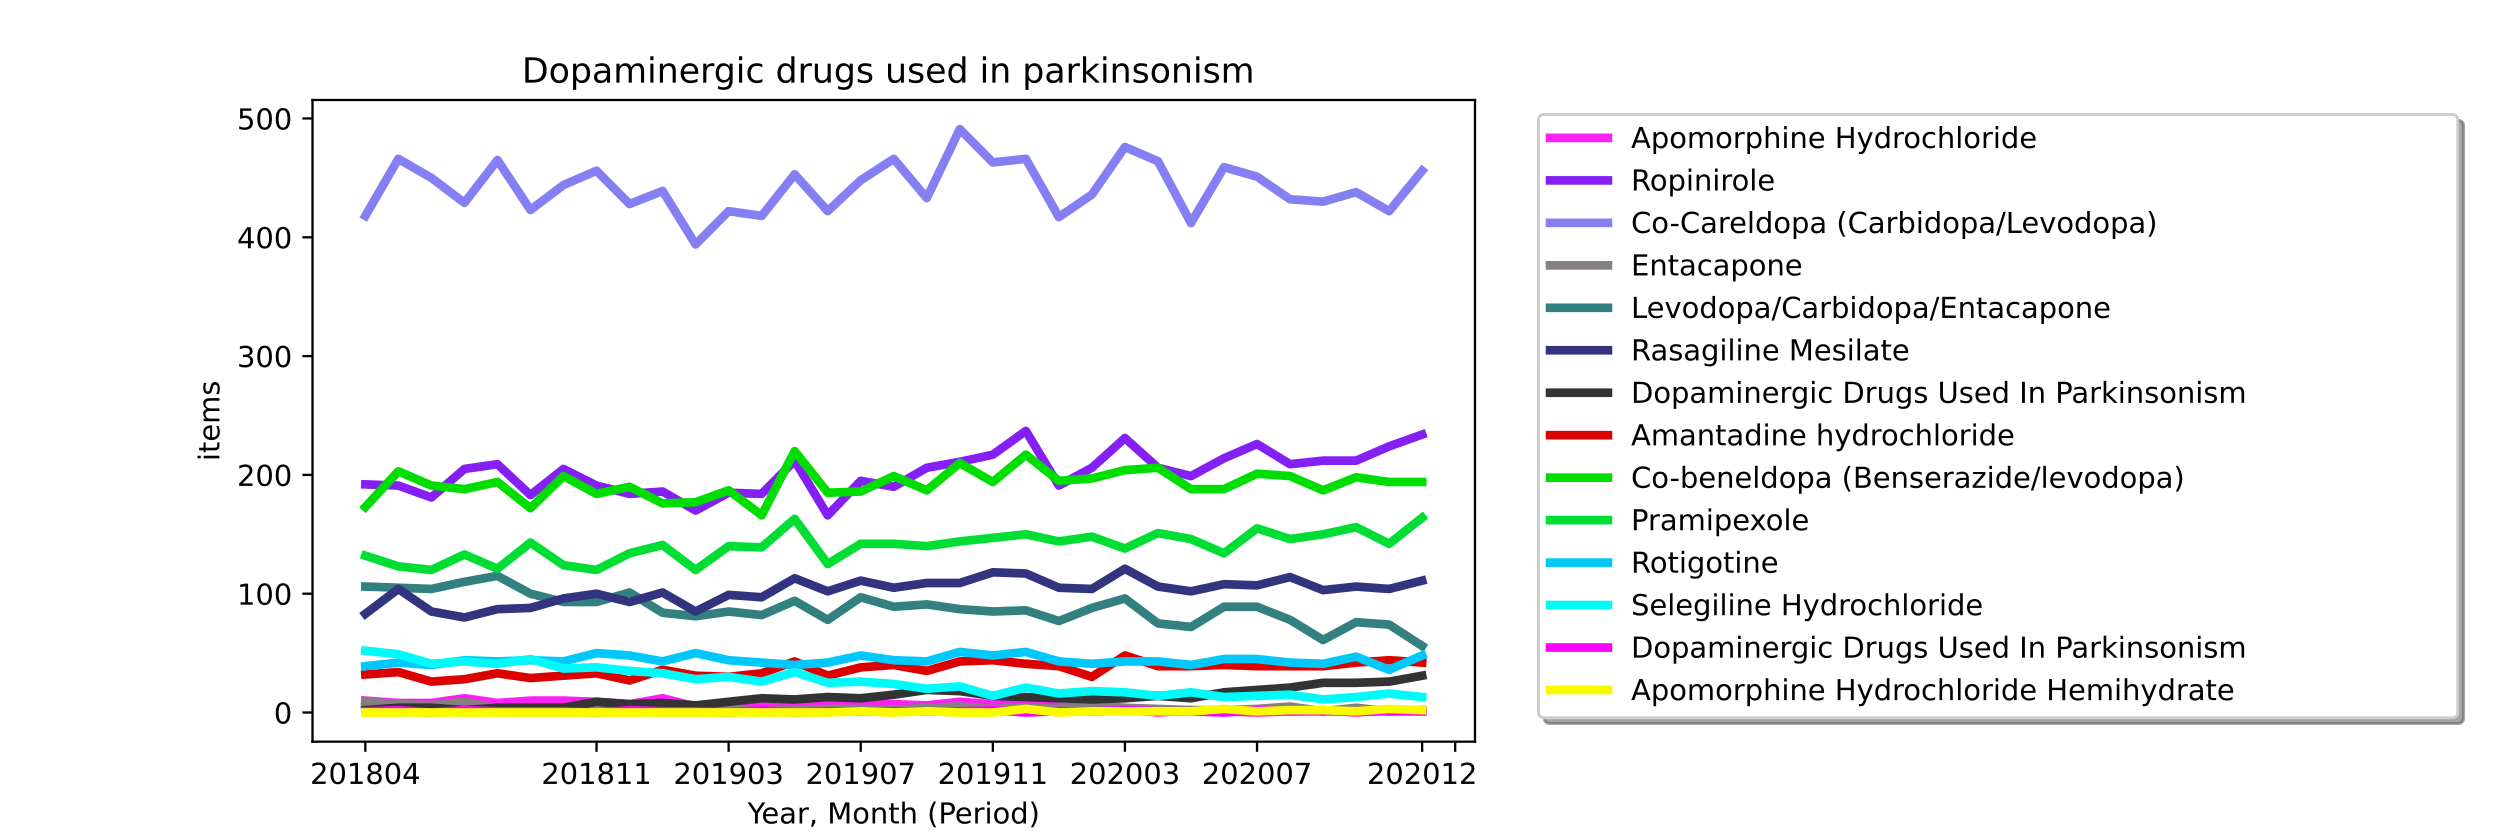 <?xml version="1.0" encoding="utf-8" standalone="no"?>
<!DOCTYPE svg PUBLIC "-//W3C//DTD SVG 1.1//EN"
  "http://www.w3.org/Graphics/SVG/1.1/DTD/svg11.dtd">
<!-- Created with matplotlib (https://matplotlib.org/) -->
<svg height="288pt" version="1.1" viewBox="0 0 864 288" width="864pt" xmlns="http://www.w3.org/2000/svg" xmlns:xlink="http://www.w3.org/1999/xlink">
 <defs>
  <style type="text/css">*{stroke-linecap:butt;stroke-linejoin:round;}</style>
 </defs>
 <g id="figure_1">
  <g id="patch_1">
   <path d="M 0 288 
L 864 288 
L 864 0 
L 0 0 
z
" style="fill:#ffffff;"/>
  </g>
  <g id="axes_1">
   <g id="patch_2">
    <path d="M 108 256.32 
L 509.76 256.32 
L 509.76 34.56 
L 108 34.56 
z
" style="fill:#ffffff;"/>
   </g>
   <g id="matplotlib.axis_1">
    <g id="xtick_1">
     <g id="line2d_1">
      <defs>
       <path d="M 0 0 
L 0 3.5 
" id="mbc44e2bc89" style="stroke:#000000;stroke-width:0.8;"/>
      </defs>
      <g>
       <use style="stroke:#000000;stroke-width:0.8;" x="126.262" xlink:href="#mbc44e2bc89" y="256.32"/>
      </g>
     </g>
     <g id="text_1">
      <!-- 201804 -->
      <g transform="translate(107.174 270.918)scale(0.1 -0.1)">
       <defs>
        <path d="M 19.188 8.297 
L 53.609 8.297 
L 53.609 0 
L 7.328 0 
L 7.328 8.297 
Q 12.938 14.109 22.625 23.891 
Q 32.328 33.688 34.812 36.531 
Q 39.547 41.844 41.422 45.531 
Q 43.312 49.219 43.312 52.781 
Q 43.312 58.594 39.234 62.25 
Q 35.156 65.922 28.609 65.922 
Q 23.969 65.922 18.812 64.312 
Q 13.672 62.703 7.812 59.422 
L 7.812 69.391 
Q 13.766 71.781 18.938 73 
Q 24.125 74.219 28.422 74.219 
Q 39.75 74.219 46.484 68.547 
Q 53.219 62.891 53.219 53.422 
Q 53.219 48.922 51.531 44.891 
Q 49.859 40.875 45.406 35.406 
Q 44.188 33.984 37.641 27.219 
Q 31.109 20.453 19.188 8.297 
z
" id="DejaVuSans-50"/>
        <path d="M 31.781 66.406 
Q 24.172 66.406 20.328 58.906 
Q 16.5 51.422 16.5 36.375 
Q 16.5 21.391 20.328 13.891 
Q 24.172 6.391 31.781 6.391 
Q 39.453 6.391 43.281 13.891 
Q 47.125 21.391 47.125 36.375 
Q 47.125 51.422 43.281 58.906 
Q 39.453 66.406 31.781 66.406 
z
M 31.781 74.219 
Q 44.047 74.219 50.516 64.516 
Q 56.984 54.828 56.984 36.375 
Q 56.984 17.969 50.516 8.266 
Q 44.047 -1.422 31.781 -1.422 
Q 19.531 -1.422 13.062 8.266 
Q 6.594 17.969 6.594 36.375 
Q 6.594 54.828 13.062 64.516 
Q 19.531 74.219 31.781 74.219 
z
" id="DejaVuSans-48"/>
        <path d="M 12.406 8.297 
L 28.516 8.297 
L 28.516 63.922 
L 10.984 60.406 
L 10.984 69.391 
L 28.422 72.906 
L 38.281 72.906 
L 38.281 8.297 
L 54.391 8.297 
L 54.391 0 
L 12.406 0 
z
" id="DejaVuSans-49"/>
        <path d="M 31.781 34.625 
Q 24.75 34.625 20.719 30.859 
Q 16.703 27.094 16.703 20.516 
Q 16.703 13.922 20.719 10.156 
Q 24.75 6.391 31.781 6.391 
Q 38.812 6.391 42.859 10.172 
Q 46.922 13.969 46.922 20.516 
Q 46.922 27.094 42.891 30.859 
Q 38.875 34.625 31.781 34.625 
z
M 21.922 38.812 
Q 15.578 40.375 12.031 44.719 
Q 8.5 49.078 8.5 55.328 
Q 8.5 64.062 14.719 69.141 
Q 20.953 74.219 31.781 74.219 
Q 42.672 74.219 48.875 69.141 
Q 55.078 64.062 55.078 55.328 
Q 55.078 49.078 51.531 44.719 
Q 48 40.375 41.703 38.812 
Q 48.828 37.156 52.797 32.312 
Q 56.781 27.484 56.781 20.516 
Q 56.781 9.906 50.312 4.234 
Q 43.844 -1.422 31.781 -1.422 
Q 19.734 -1.422 13.25 4.234 
Q 6.781 9.906 6.781 20.516 
Q 6.781 27.484 10.781 32.312 
Q 14.797 37.156 21.922 38.812 
z
M 18.312 54.391 
Q 18.312 48.734 21.844 45.562 
Q 25.391 42.391 31.781 42.391 
Q 38.141 42.391 41.719 45.562 
Q 45.312 48.734 45.312 54.391 
Q 45.312 60.062 41.719 63.234 
Q 38.141 66.406 31.781 66.406 
Q 25.391 66.406 21.844 63.234 
Q 18.312 60.062 18.312 54.391 
z
" id="DejaVuSans-56"/>
        <path d="M 37.797 64.312 
L 12.891 25.391 
L 37.797 25.391 
z
M 35.203 72.906 
L 47.609 72.906 
L 47.609 25.391 
L 58.016 25.391 
L 58.016 17.188 
L 47.609 17.188 
L 47.609 0 
L 37.797 0 
L 37.797 17.188 
L 4.891 17.188 
L 4.891 26.703 
z
" id="DejaVuSans-52"/>
       </defs>
       <use xlink:href="#DejaVuSans-50"/>
       <use x="63.623" xlink:href="#DejaVuSans-48"/>
       <use x="127.246" xlink:href="#DejaVuSans-49"/>
       <use x="190.869" xlink:href="#DejaVuSans-56"/>
       <use x="254.492" xlink:href="#DejaVuSans-48"/>
       <use x="318.115" xlink:href="#DejaVuSans-52"/>
      </g>
     </g>
    </g>
    <g id="xtick_2">
     <g id="line2d_2">
      <g>
       <use style="stroke:#000000;stroke-width:0.8;" x="206.157" xlink:href="#mbc44e2bc89" y="256.32"/>
      </g>
     </g>
     <g id="text_2">
      <!-- 201811 -->
      <g transform="translate(187.07 270.918)scale(0.1 -0.1)">
       <use xlink:href="#DejaVuSans-50"/>
       <use x="63.623" xlink:href="#DejaVuSans-48"/>
       <use x="127.246" xlink:href="#DejaVuSans-49"/>
       <use x="190.869" xlink:href="#DejaVuSans-56"/>
       <use x="254.492" xlink:href="#DejaVuSans-49"/>
       <use x="318.115" xlink:href="#DejaVuSans-49"/>
      </g>
     </g>
    </g>
    <g id="xtick_3">
     <g id="line2d_3">
      <g>
       <use style="stroke:#000000;stroke-width:0.8;" x="251.812" xlink:href="#mbc44e2bc89" y="256.32"/>
      </g>
     </g>
     <g id="text_3">
      <!-- 201903 -->
      <g transform="translate(232.724 270.918)scale(0.1 -0.1)">
       <defs>
        <path d="M 10.984 1.516 
L 10.984 10.5 
Q 14.703 8.734 18.5 7.812 
Q 22.312 6.891 25.984 6.891 
Q 35.75 6.891 40.891 13.453 
Q 46.047 20.016 46.781 33.406 
Q 43.953 29.203 39.594 26.953 
Q 35.25 24.703 29.984 24.703 
Q 19.047 24.703 12.672 31.312 
Q 6.297 37.938 6.297 49.422 
Q 6.297 60.641 12.938 67.422 
Q 19.578 74.219 30.609 74.219 
Q 43.266 74.219 49.922 64.516 
Q 56.594 54.828 56.594 36.375 
Q 56.594 19.141 48.406 8.859 
Q 40.234 -1.422 26.422 -1.422 
Q 22.703 -1.422 18.891 -0.688 
Q 15.094 0.047 10.984 1.516 
z
M 30.609 32.422 
Q 37.25 32.422 41.125 36.953 
Q 45.016 41.5 45.016 49.422 
Q 45.016 57.281 41.125 61.844 
Q 37.25 66.406 30.609 66.406 
Q 23.969 66.406 20.094 61.844 
Q 16.219 57.281 16.219 49.422 
Q 16.219 41.5 20.094 36.953 
Q 23.969 32.422 30.609 32.422 
z
" id="DejaVuSans-57"/>
        <path d="M 40.578 39.312 
Q 47.656 37.797 51.625 33 
Q 55.609 28.219 55.609 21.188 
Q 55.609 10.406 48.188 4.484 
Q 40.766 -1.422 27.094 -1.422 
Q 22.516 -1.422 17.656 -0.516 
Q 12.797 0.391 7.625 2.203 
L 7.625 11.719 
Q 11.719 9.328 16.594 8.109 
Q 21.484 6.891 26.812 6.891 
Q 36.078 6.891 40.938 10.547 
Q 45.797 14.203 45.797 21.188 
Q 45.797 27.641 41.281 31.266 
Q 36.766 34.906 28.719 34.906 
L 20.219 34.906 
L 20.219 43.016 
L 29.109 43.016 
Q 36.375 43.016 40.234 45.922 
Q 44.094 48.828 44.094 54.297 
Q 44.094 59.906 40.109 62.906 
Q 36.141 65.922 28.719 65.922 
Q 24.656 65.922 20.016 65.031 
Q 15.375 64.156 9.812 62.312 
L 9.812 71.094 
Q 15.438 72.656 20.344 73.438 
Q 25.25 74.219 29.594 74.219 
Q 40.828 74.219 47.359 69.109 
Q 53.906 64.016 53.906 55.328 
Q 53.906 49.266 50.438 45.094 
Q 46.969 40.922 40.578 39.312 
z
" id="DejaVuSans-51"/>
       </defs>
       <use xlink:href="#DejaVuSans-50"/>
       <use x="63.623" xlink:href="#DejaVuSans-48"/>
       <use x="127.246" xlink:href="#DejaVuSans-49"/>
       <use x="190.869" xlink:href="#DejaVuSans-57"/>
       <use x="254.492" xlink:href="#DejaVuSans-48"/>
       <use x="318.115" xlink:href="#DejaVuSans-51"/>
      </g>
     </g>
    </g>
    <g id="xtick_4">
     <g id="line2d_4">
      <g>
       <use style="stroke:#000000;stroke-width:0.8;" x="297.466" xlink:href="#mbc44e2bc89" y="256.32"/>
      </g>
     </g>
     <g id="text_4">
      <!-- 201907 -->
      <g transform="translate(278.379 270.918)scale(0.1 -0.1)">
       <defs>
        <path d="M 8.203 72.906 
L 55.078 72.906 
L 55.078 68.703 
L 28.609 0 
L 18.312 0 
L 43.219 64.594 
L 8.203 64.594 
z
" id="DejaVuSans-55"/>
       </defs>
       <use xlink:href="#DejaVuSans-50"/>
       <use x="63.623" xlink:href="#DejaVuSans-48"/>
       <use x="127.246" xlink:href="#DejaVuSans-49"/>
       <use x="190.869" xlink:href="#DejaVuSans-57"/>
       <use x="254.492" xlink:href="#DejaVuSans-48"/>
       <use x="318.115" xlink:href="#DejaVuSans-55"/>
      </g>
     </g>
    </g>
    <g id="xtick_5">
     <g id="line2d_5">
      <g>
       <use style="stroke:#000000;stroke-width:0.8;" x="343.121" xlink:href="#mbc44e2bc89" y="256.32"/>
      </g>
     </g>
     <g id="text_5">
      <!-- 201911 -->
      <g transform="translate(324.033 270.918)scale(0.1 -0.1)">
       <use xlink:href="#DejaVuSans-50"/>
       <use x="63.623" xlink:href="#DejaVuSans-48"/>
       <use x="127.246" xlink:href="#DejaVuSans-49"/>
       <use x="190.869" xlink:href="#DejaVuSans-57"/>
       <use x="254.492" xlink:href="#DejaVuSans-49"/>
       <use x="318.115" xlink:href="#DejaVuSans-49"/>
      </g>
     </g>
    </g>
    <g id="xtick_6">
     <g id="line2d_6">
      <g>
       <use style="stroke:#000000;stroke-width:0.8;" x="388.775" xlink:href="#mbc44e2bc89" y="256.32"/>
      </g>
     </g>
     <g id="text_6">
      <!-- 202003 -->
      <g transform="translate(369.688 270.918)scale(0.1 -0.1)">
       <use xlink:href="#DejaVuSans-50"/>
       <use x="63.623" xlink:href="#DejaVuSans-48"/>
       <use x="127.246" xlink:href="#DejaVuSans-50"/>
       <use x="190.869" xlink:href="#DejaVuSans-48"/>
       <use x="254.492" xlink:href="#DejaVuSans-48"/>
       <use x="318.115" xlink:href="#DejaVuSans-51"/>
      </g>
     </g>
    </g>
    <g id="xtick_7">
     <g id="line2d_7">
      <g>
       <use style="stroke:#000000;stroke-width:0.8;" x="434.43" xlink:href="#mbc44e2bc89" y="256.32"/>
      </g>
     </g>
     <g id="text_7">
      <!-- 202007 -->
      <g transform="translate(415.342 270.918)scale(0.1 -0.1)">
       <use xlink:href="#DejaVuSans-50"/>
       <use x="63.623" xlink:href="#DejaVuSans-48"/>
       <use x="127.246" xlink:href="#DejaVuSans-50"/>
       <use x="190.869" xlink:href="#DejaVuSans-48"/>
       <use x="254.492" xlink:href="#DejaVuSans-48"/>
       <use x="318.115" xlink:href="#DejaVuSans-55"/>
      </g>
     </g>
    </g>
    <g id="xtick_8">
     <g id="line2d_8">
      <g>
       <use style="stroke:#000000;stroke-width:0.8;" x="491.498" xlink:href="#mbc44e2bc89" y="256.32"/>
      </g>
     </g>
     <g id="text_8">
      <!-- 202012 -->
      <g transform="translate(472.411 270.918)scale(0.1 -0.1)">
       <use xlink:href="#DejaVuSans-50"/>
       <use x="63.623" xlink:href="#DejaVuSans-48"/>
       <use x="127.246" xlink:href="#DejaVuSans-50"/>
       <use x="190.869" xlink:href="#DejaVuSans-48"/>
       <use x="254.492" xlink:href="#DejaVuSans-49"/>
       <use x="318.115" xlink:href="#DejaVuSans-50"/>
      </g>
     </g>
    </g>
    <g id="xtick_9">
     <g id="line2d_9">
      <g>
       <use style="stroke:#000000;stroke-width:0.8;" x="502.912" xlink:href="#mbc44e2bc89" y="256.32"/>
      </g>
     </g>
    </g>
    <g id="text_9">
     <!-- Year, Month (Period) -->
     <g transform="translate(258.364 284.597)scale(0.1 -0.1)">
      <defs>
       <path d="M -0.203 72.906 
L 10.406 72.906 
L 30.609 42.922 
L 50.688 72.906 
L 61.281 72.906 
L 35.5 34.719 
L 35.5 0 
L 25.594 0 
L 25.594 34.719 
z
" id="DejaVuSans-89"/>
       <path d="M 56.203 29.594 
L 56.203 25.203 
L 14.891 25.203 
Q 15.484 15.922 20.484 11.062 
Q 25.484 6.203 34.422 6.203 
Q 39.594 6.203 44.453 7.469 
Q 49.312 8.734 54.109 11.281 
L 54.109 2.781 
Q 49.266 0.734 44.188 -0.344 
Q 39.109 -1.422 33.891 -1.422 
Q 20.797 -1.422 13.156 6.188 
Q 5.516 13.812 5.516 26.812 
Q 5.516 40.234 12.766 48.109 
Q 20.016 56 32.328 56 
Q 43.359 56 49.781 48.891 
Q 56.203 41.797 56.203 29.594 
z
M 47.219 32.234 
Q 47.125 39.594 43.094 43.984 
Q 39.062 48.391 32.422 48.391 
Q 24.906 48.391 20.391 44.141 
Q 15.875 39.891 15.188 32.172 
z
" id="DejaVuSans-101"/>
       <path d="M 34.281 27.484 
Q 23.391 27.484 19.188 25 
Q 14.984 22.516 14.984 16.5 
Q 14.984 11.719 18.141 8.906 
Q 21.297 6.109 26.703 6.109 
Q 34.188 6.109 38.703 11.406 
Q 43.219 16.703 43.219 25.484 
L 43.219 27.484 
z
M 52.203 31.203 
L 52.203 0 
L 43.219 0 
L 43.219 8.297 
Q 40.141 3.328 35.547 0.953 
Q 30.953 -1.422 24.312 -1.422 
Q 15.922 -1.422 10.953 3.297 
Q 6 8.016 6 15.922 
Q 6 25.141 12.172 29.828 
Q 18.359 34.516 30.609 34.516 
L 43.219 34.516 
L 43.219 35.406 
Q 43.219 41.609 39.141 45 
Q 35.062 48.391 27.688 48.391 
Q 23 48.391 18.547 47.266 
Q 14.109 46.141 10.016 43.891 
L 10.016 52.203 
Q 14.938 54.109 19.578 55.047 
Q 24.219 56 28.609 56 
Q 40.484 56 46.344 49.844 
Q 52.203 43.703 52.203 31.203 
z
" id="DejaVuSans-97"/>
       <path d="M 41.109 46.297 
Q 39.594 47.172 37.812 47.578 
Q 36.031 48 33.891 48 
Q 26.266 48 22.188 43.047 
Q 18.109 38.094 18.109 28.812 
L 18.109 0 
L 9.078 0 
L 9.078 54.688 
L 18.109 54.688 
L 18.109 46.188 
Q 20.953 51.172 25.484 53.578 
Q 30.031 56 36.531 56 
Q 37.453 56 38.578 55.875 
Q 39.703 55.766 41.062 55.516 
z
" id="DejaVuSans-114"/>
       <path d="M 11.719 12.406 
L 22.016 12.406 
L 22.016 4 
L 14.016 -11.625 
L 7.719 -11.625 
L 11.719 4 
z
" id="DejaVuSans-44"/>
       <path id="DejaVuSans-32"/>
       <path d="M 9.812 72.906 
L 24.516 72.906 
L 43.109 23.297 
L 61.812 72.906 
L 76.516 72.906 
L 76.516 0 
L 66.891 0 
L 66.891 64.016 
L 48.094 14.016 
L 38.188 14.016 
L 19.391 64.016 
L 19.391 0 
L 9.812 0 
z
" id="DejaVuSans-77"/>
       <path d="M 30.609 48.391 
Q 23.391 48.391 19.188 42.75 
Q 14.984 37.109 14.984 27.297 
Q 14.984 17.484 19.156 11.844 
Q 23.344 6.203 30.609 6.203 
Q 37.797 6.203 41.984 11.859 
Q 46.188 17.531 46.188 27.297 
Q 46.188 37.016 41.984 42.703 
Q 37.797 48.391 30.609 48.391 
z
M 30.609 56 
Q 42.328 56 49.016 48.375 
Q 55.719 40.766 55.719 27.297 
Q 55.719 13.875 49.016 6.219 
Q 42.328 -1.422 30.609 -1.422 
Q 18.844 -1.422 12.172 6.219 
Q 5.516 13.875 5.516 27.297 
Q 5.516 40.766 12.172 48.375 
Q 18.844 56 30.609 56 
z
" id="DejaVuSans-111"/>
       <path d="M 54.891 33.016 
L 54.891 0 
L 45.906 0 
L 45.906 32.719 
Q 45.906 40.484 42.875 44.328 
Q 39.844 48.188 33.797 48.188 
Q 26.516 48.188 22.312 43.547 
Q 18.109 38.922 18.109 30.906 
L 18.109 0 
L 9.078 0 
L 9.078 54.688 
L 18.109 54.688 
L 18.109 46.188 
Q 21.344 51.125 25.703 53.562 
Q 30.078 56 35.797 56 
Q 45.219 56 50.047 50.172 
Q 54.891 44.344 54.891 33.016 
z
" id="DejaVuSans-110"/>
       <path d="M 18.312 70.219 
L 18.312 54.688 
L 36.812 54.688 
L 36.812 47.703 
L 18.312 47.703 
L 18.312 18.016 
Q 18.312 11.328 20.141 9.422 
Q 21.969 7.516 27.594 7.516 
L 36.812 7.516 
L 36.812 0 
L 27.594 0 
Q 17.188 0 13.234 3.875 
Q 9.281 7.766 9.281 18.016 
L 9.281 47.703 
L 2.688 47.703 
L 2.688 54.688 
L 9.281 54.688 
L 9.281 70.219 
z
" id="DejaVuSans-116"/>
       <path d="M 54.891 33.016 
L 54.891 0 
L 45.906 0 
L 45.906 32.719 
Q 45.906 40.484 42.875 44.328 
Q 39.844 48.188 33.797 48.188 
Q 26.516 48.188 22.312 43.547 
Q 18.109 38.922 18.109 30.906 
L 18.109 0 
L 9.078 0 
L 9.078 75.984 
L 18.109 75.984 
L 18.109 46.188 
Q 21.344 51.125 25.703 53.562 
Q 30.078 56 35.797 56 
Q 45.219 56 50.047 50.172 
Q 54.891 44.344 54.891 33.016 
z
" id="DejaVuSans-104"/>
       <path d="M 31 75.875 
Q 24.469 64.656 21.281 53.656 
Q 18.109 42.672 18.109 31.391 
Q 18.109 20.125 21.312 9.062 
Q 24.516 -2 31 -13.188 
L 23.188 -13.188 
Q 15.875 -1.703 12.234 9.375 
Q 8.594 20.453 8.594 31.391 
Q 8.594 42.281 12.203 53.312 
Q 15.828 64.359 23.188 75.875 
z
" id="DejaVuSans-40"/>
       <path d="M 19.672 64.797 
L 19.672 37.406 
L 32.078 37.406 
Q 38.969 37.406 42.719 40.969 
Q 46.484 44.531 46.484 51.125 
Q 46.484 57.672 42.719 61.234 
Q 38.969 64.797 32.078 64.797 
z
M 9.812 72.906 
L 32.078 72.906 
Q 44.344 72.906 50.609 67.359 
Q 56.891 61.812 56.891 51.125 
Q 56.891 40.328 50.609 34.812 
Q 44.344 29.297 32.078 29.297 
L 19.672 29.297 
L 19.672 0 
L 9.812 0 
z
" id="DejaVuSans-80"/>
       <path d="M 9.422 54.688 
L 18.406 54.688 
L 18.406 0 
L 9.422 0 
z
M 9.422 75.984 
L 18.406 75.984 
L 18.406 64.594 
L 9.422 64.594 
z
" id="DejaVuSans-105"/>
       <path d="M 45.406 46.391 
L 45.406 75.984 
L 54.391 75.984 
L 54.391 0 
L 45.406 0 
L 45.406 8.203 
Q 42.578 3.328 38.25 0.953 
Q 33.938 -1.422 27.875 -1.422 
Q 17.969 -1.422 11.734 6.484 
Q 5.516 14.406 5.516 27.297 
Q 5.516 40.188 11.734 48.094 
Q 17.969 56 27.875 56 
Q 33.938 56 38.25 53.625 
Q 42.578 51.266 45.406 46.391 
z
M 14.797 27.297 
Q 14.797 17.391 18.875 11.75 
Q 22.953 6.109 30.078 6.109 
Q 37.203 6.109 41.297 11.75 
Q 45.406 17.391 45.406 27.297 
Q 45.406 37.203 41.297 42.844 
Q 37.203 48.484 30.078 48.484 
Q 22.953 48.484 18.875 42.844 
Q 14.797 37.203 14.797 27.297 
z
" id="DejaVuSans-100"/>
       <path d="M 8.016 75.875 
L 15.828 75.875 
Q 23.141 64.359 26.781 53.312 
Q 30.422 42.281 30.422 31.391 
Q 30.422 20.453 26.781 9.375 
Q 23.141 -1.703 15.828 -13.188 
L 8.016 -13.188 
Q 14.5 -2 17.703 9.062 
Q 20.906 20.125 20.906 31.391 
Q 20.906 42.672 17.703 53.656 
Q 14.5 64.656 8.016 75.875 
z
" id="DejaVuSans-41"/>
      </defs>
      <use xlink:href="#DejaVuSans-89"/>
      <use x="47.834" xlink:href="#DejaVuSans-101"/>
      <use x="109.357" xlink:href="#DejaVuSans-97"/>
      <use x="170.637" xlink:href="#DejaVuSans-114"/>
      <use x="211.75" xlink:href="#DejaVuSans-44"/>
      <use x="243.537" xlink:href="#DejaVuSans-32"/>
      <use x="275.324" xlink:href="#DejaVuSans-77"/>
      <use x="361.604" xlink:href="#DejaVuSans-111"/>
      <use x="422.785" xlink:href="#DejaVuSans-110"/>
      <use x="486.164" xlink:href="#DejaVuSans-116"/>
      <use x="525.373" xlink:href="#DejaVuSans-104"/>
      <use x="588.752" xlink:href="#DejaVuSans-32"/>
      <use x="620.539" xlink:href="#DejaVuSans-40"/>
      <use x="659.553" xlink:href="#DejaVuSans-80"/>
      <use x="716.23" xlink:href="#DejaVuSans-101"/>
      <use x="777.754" xlink:href="#DejaVuSans-114"/>
      <use x="818.867" xlink:href="#DejaVuSans-105"/>
      <use x="846.65" xlink:href="#DejaVuSans-111"/>
      <use x="907.832" xlink:href="#DejaVuSans-100"/>
      <use x="971.309" xlink:href="#DejaVuSans-41"/>
     </g>
    </g>
   </g>
   <g id="matplotlib.axis_2">
    <g id="ytick_1">
     <g id="line2d_10">
      <defs>
       <path d="M 0 0 
L -3.5 0 
" id="m729462e40a" style="stroke:#000000;stroke-width:0.8;"/>
      </defs>
      <g>
       <use style="stroke:#000000;stroke-width:0.8;" x="108" xlink:href="#m729462e40a" y="246.24"/>
      </g>
     </g>
     <g id="text_10">
      <!-- 0 -->
      <g transform="translate(94.638 250.039)scale(0.1 -0.1)">
       <use xlink:href="#DejaVuSans-48"/>
      </g>
     </g>
    </g>
    <g id="ytick_2">
     <g id="line2d_11">
      <g>
       <use style="stroke:#000000;stroke-width:0.8;" x="108" xlink:href="#m729462e40a" y="205.181"/>
      </g>
     </g>
     <g id="text_11">
      <!-- 100 -->
      <g transform="translate(81.912 208.98)scale(0.1 -0.1)">
       <use xlink:href="#DejaVuSans-49"/>
       <use x="63.623" xlink:href="#DejaVuSans-48"/>
       <use x="127.246" xlink:href="#DejaVuSans-48"/>
      </g>
     </g>
    </g>
    <g id="ytick_3">
     <g id="line2d_12">
      <g>
       <use style="stroke:#000000;stroke-width:0.8;" x="108" xlink:href="#m729462e40a" y="164.122"/>
      </g>
     </g>
     <g id="text_12">
      <!-- 200 -->
      <g transform="translate(81.912 167.921)scale(0.1 -0.1)">
       <use xlink:href="#DejaVuSans-50"/>
       <use x="63.623" xlink:href="#DejaVuSans-48"/>
       <use x="127.246" xlink:href="#DejaVuSans-48"/>
      </g>
     </g>
    </g>
    <g id="ytick_4">
     <g id="line2d_13">
      <g>
       <use style="stroke:#000000;stroke-width:0.8;" x="108" xlink:href="#m729462e40a" y="123.063"/>
      </g>
     </g>
     <g id="text_13">
      <!-- 300 -->
      <g transform="translate(81.912 126.862)scale(0.1 -0.1)">
       <use xlink:href="#DejaVuSans-51"/>
       <use x="63.623" xlink:href="#DejaVuSans-48"/>
       <use x="127.246" xlink:href="#DejaVuSans-48"/>
      </g>
     </g>
    </g>
    <g id="ytick_5">
     <g id="line2d_14">
      <g>
       <use style="stroke:#000000;stroke-width:0.8;" x="108" xlink:href="#m729462e40a" y="82.004"/>
      </g>
     </g>
     <g id="text_14">
      <!-- 400 -->
      <g transform="translate(81.912 85.803)scale(0.1 -0.1)">
       <use xlink:href="#DejaVuSans-52"/>
       <use x="63.623" xlink:href="#DejaVuSans-48"/>
       <use x="127.246" xlink:href="#DejaVuSans-48"/>
      </g>
     </g>
    </g>
    <g id="ytick_6">
     <g id="line2d_15">
      <g>
       <use style="stroke:#000000;stroke-width:0.8;" x="108" xlink:href="#m729462e40a" y="40.945"/>
      </g>
     </g>
     <g id="text_15">
      <!-- 500 -->
      <g transform="translate(81.912 44.744)scale(0.1 -0.1)">
       <defs>
        <path d="M 10.797 72.906 
L 49.516 72.906 
L 49.516 64.594 
L 19.828 64.594 
L 19.828 46.734 
Q 21.969 47.469 24.109 47.828 
Q 26.266 48.188 28.422 48.188 
Q 40.625 48.188 47.75 41.5 
Q 54.891 34.812 54.891 23.391 
Q 54.891 11.625 47.562 5.094 
Q 40.234 -1.422 26.906 -1.422 
Q 22.312 -1.422 17.547 -0.641 
Q 12.797 0.141 7.719 1.703 
L 7.719 11.625 
Q 12.109 9.234 16.797 8.062 
Q 21.484 6.891 26.703 6.891 
Q 35.156 6.891 40.078 11.328 
Q 45.016 15.766 45.016 23.391 
Q 45.016 31 40.078 35.438 
Q 35.156 39.891 26.703 39.891 
Q 22.75 39.891 18.812 39.016 
Q 14.891 38.141 10.797 36.281 
z
" id="DejaVuSans-53"/>
       </defs>
       <use xlink:href="#DejaVuSans-53"/>
       <use x="63.623" xlink:href="#DejaVuSans-48"/>
       <use x="127.246" xlink:href="#DejaVuSans-48"/>
      </g>
     </g>
    </g>
    <g id="text_16">
     <!-- items -->
     <g transform="translate(75.833 159.341)rotate(-90)scale(0.1 -0.1)">
      <defs>
       <path d="M 52 44.188 
Q 55.375 50.25 60.062 53.125 
Q 64.75 56 71.094 56 
Q 79.641 56 84.281 50.016 
Q 88.922 44.047 88.922 33.016 
L 88.922 0 
L 79.891 0 
L 79.891 32.719 
Q 79.891 40.578 77.094 44.375 
Q 74.312 48.188 68.609 48.188 
Q 61.625 48.188 57.562 43.547 
Q 53.516 38.922 53.516 30.906 
L 53.516 0 
L 44.484 0 
L 44.484 32.719 
Q 44.484 40.625 41.703 44.406 
Q 38.922 48.188 33.109 48.188 
Q 26.219 48.188 22.156 43.531 
Q 18.109 38.875 18.109 30.906 
L 18.109 0 
L 9.078 0 
L 9.078 54.688 
L 18.109 54.688 
L 18.109 46.188 
Q 21.188 51.219 25.484 53.609 
Q 29.781 56 35.688 56 
Q 41.656 56 45.828 52.969 
Q 50 49.953 52 44.188 
z
" id="DejaVuSans-109"/>
       <path d="M 44.281 53.078 
L 44.281 44.578 
Q 40.484 46.531 36.375 47.5 
Q 32.281 48.484 27.875 48.484 
Q 21.188 48.484 17.844 46.438 
Q 14.5 44.391 14.5 40.281 
Q 14.5 37.156 16.891 35.375 
Q 19.281 33.594 26.516 31.984 
L 29.594 31.297 
Q 39.156 29.25 43.188 25.516 
Q 47.219 21.781 47.219 15.094 
Q 47.219 7.469 41.188 3.016 
Q 35.156 -1.422 24.609 -1.422 
Q 20.219 -1.422 15.453 -0.562 
Q 10.688 0.297 5.422 2 
L 5.422 11.281 
Q 10.406 8.688 15.234 7.391 
Q 20.062 6.109 24.812 6.109 
Q 31.156 6.109 34.562 8.281 
Q 37.984 10.453 37.984 14.406 
Q 37.984 18.062 35.516 20.016 
Q 33.062 21.969 24.703 23.781 
L 21.578 24.516 
Q 13.234 26.266 9.516 29.906 
Q 5.812 33.547 5.812 39.891 
Q 5.812 47.609 11.281 51.797 
Q 16.75 56 26.812 56 
Q 31.781 56 36.172 55.266 
Q 40.578 54.547 44.281 53.078 
z
" id="DejaVuSans-115"/>
      </defs>
      <use xlink:href="#DejaVuSans-105"/>
      <use x="27.783" xlink:href="#DejaVuSans-116"/>
      <use x="66.992" xlink:href="#DejaVuSans-101"/>
      <use x="128.516" xlink:href="#DejaVuSans-109"/>
      <use x="225.928" xlink:href="#DejaVuSans-115"/>
     </g>
    </g>
   </g>
   <g id="line2d_16">
    <path clip-path="url(#pc112cfa872)" d="M 126.262 242.134 
L 137.675 242.955 
L 149.089 242.955 
L 160.503 241.313 
L 171.916 242.955 
L 183.33 242.134 
L 194.744 242.134 
L 206.157 242.545 
L 217.571 243.366 
L 228.985 241.313 
L 240.398 244.187 
L 251.812 242.955 
L 263.225 242.955 
L 274.639 243.366 
L 286.053 243.776 
L 297.466 242.955 
L 308.88 243.366 
L 320.294 243.776 
L 331.707 242.545 
L 343.121 243.366 
L 354.535 243.366 
L 365.948 244.187 
L 377.362 245.008 
L 388.775 245.008 
L 400.189 246.24 
L 411.603 245.419 
L 423.016 245.829 
L 434.43 246.24 
L 445.844 245.829 
L 457.257 245.419 
L 468.671 246.24 
L 480.085 245.419 
L 491.498 245.829 
" style="fill:none;stroke:#fb20f3;stroke-linecap:square;stroke-width:3;"/>
   </g>
   <g id="line2d_17">
    <path clip-path="url(#pc112cfa872)" d="M 126.262 167.407 
L 137.675 167.817 
L 149.089 171.923 
L 160.503 162.069 
L 171.916 160.427 
L 183.33 171.102 
L 194.744 162.069 
L 206.157 167.817 
L 217.571 170.691 
L 228.985 169.87 
L 240.398 176.44 
L 251.812 170.281 
L 263.225 170.691 
L 274.639 159.195 
L 286.053 178.082 
L 297.466 166.175 
L 308.88 168.228 
L 320.294 161.658 
L 331.707 159.605 
L 343.121 157.142 
L 354.535 148.93 
L 365.948 167.817 
L 377.362 161.658 
L 388.775 151.394 
L 400.189 161.658 
L 411.603 164.532 
L 423.016 158.374 
L 434.43 153.447 
L 445.844 160.427 
L 457.257 159.195 
L 468.671 159.195 
L 480.085 154.268 
L 491.498 150.162 
" style="fill:none;stroke:#8420f3;stroke-linecap:square;stroke-width:3;"/>
   </g>
   <g id="line2d_18">
    <path clip-path="url(#pc112cfa872)" d="M 126.262 74.613 
L 137.675 54.905 
L 149.089 61.474 
L 160.503 70.097 
L 171.916 55.315 
L 183.33 72.56 
L 194.744 63.938 
L 206.157 59.011 
L 217.571 70.507 
L 228.985 65.991 
L 240.398 84.467 
L 251.812 72.971 
L 263.225 74.613 
L 274.639 60.242 
L 286.053 72.971 
L 297.466 62.295 
L 308.88 54.905 
L 320.294 68.454 
L 331.707 44.64 
L 343.121 56.137 
L 354.535 54.905 
L 365.948 75.024 
L 377.362 67.222 
L 388.775 50.799 
L 400.189 55.726 
L 411.603 77.077 
L 423.016 57.779 
L 434.43 61.064 
L 445.844 68.865 
L 457.257 69.686 
L 468.671 66.401 
L 480.085 72.971 
L 491.498 59.011 
" style="fill:none;stroke:#8480f3;stroke-linecap:square;stroke-width:3;"/>
   </g>
   <g id="line2d_19">
    <path clip-path="url(#pc112cfa872)" d="M 126.262 242.545 
L 137.675 243.366 
L 149.089 243.776 
L 160.503 242.545 
L 171.916 245.008 
L 183.33 245.008 
L 194.744 245.008 
L 206.157 243.776 
L 217.571 245.419 
L 228.985 245.008 
L 240.398 245.008 
L 251.812 245.419 
L 263.225 245.419 
L 274.639 245.419 
L 286.053 245.008 
L 297.466 245.008 
L 308.88 245.419 
L 320.294 244.598 
L 331.707 244.187 
L 343.121 245.008 
L 354.535 244.598 
L 365.948 245.008 
L 377.362 243.776 
L 388.775 244.598 
L 400.189 245.008 
L 411.603 245.419 
L 423.016 245.419 
L 434.43 245.008 
L 445.844 244.187 
L 457.257 245.829 
L 468.671 244.598 
L 480.085 245.829 
L 491.498 245.419 
" style="fill:none;stroke:#84807f;stroke-linecap:square;stroke-width:3;"/>
   </g>
   <g id="line2d_20">
    <path clip-path="url(#pc112cfa872)" d="M 126.262 202.717 
L 137.675 203.128 
L 149.089 203.539 
L 160.503 201.075 
L 171.916 199.022 
L 183.33 205.181 
L 194.744 208.055 
L 206.157 208.055 
L 217.571 204.77 
L 228.985 211.75 
L 240.398 212.982 
L 251.812 211.34 
L 263.225 212.572 
L 274.639 207.644 
L 286.053 214.214 
L 297.466 206.413 
L 308.88 209.697 
L 320.294 208.876 
L 331.707 210.519 
L 343.121 211.34 
L 354.535 210.929 
L 365.948 214.625 
L 377.362 210.108 
L 388.775 206.823 
L 400.189 215.446 
L 411.603 216.677 
L 423.016 209.697 
L 434.43 209.697 
L 445.844 214.214 
L 457.257 221.194 
L 468.671 215.035 
L 480.085 215.856 
L 491.498 223.247 
" style="fill:none;stroke:#32807f;stroke-linecap:square;stroke-width:3;"/>
   </g>
   <g id="line2d_21">
    <path clip-path="url(#pc112cfa872)" d="M 126.262 212.161 
L 137.675 203.539 
L 149.089 211.34 
L 160.503 213.393 
L 171.916 210.519 
L 183.33 210.108 
L 194.744 206.823 
L 206.157 205.181 
L 217.571 208.055 
L 228.985 204.77 
L 240.398 211.34 
L 251.812 205.592 
L 263.225 206.413 
L 274.639 199.843 
L 286.053 204.36 
L 297.466 200.664 
L 308.88 203.128 
L 320.294 201.486 
L 331.707 201.486 
L 343.121 197.79 
L 354.535 198.201 
L 365.948 203.128 
L 377.362 203.539 
L 388.775 196.559 
L 400.189 202.717 
L 411.603 204.36 
L 423.016 201.896 
L 434.43 202.307 
L 445.844 199.433 
L 457.257 203.949 
L 468.671 202.717 
L 480.085 203.539 
L 491.498 200.664 
" style="fill:none;stroke:#32347f;stroke-linecap:square;stroke-width:3;"/>
   </g>
   <g id="line2d_22">
    <path clip-path="url(#pc112cfa872)" d="M 126.262 245.419 
L 137.675 244.598 
L 149.089 244.598 
L 160.503 245.419 
L 171.916 244.598 
L 183.33 244.598 
L 194.744 244.598 
L 206.157 242.545 
L 217.571 243.366 
L 228.985 242.955 
L 240.398 243.776 
L 251.812 242.545 
L 263.225 241.313 
L 274.639 241.724 
L 286.053 240.902 
L 297.466 241.313 
L 308.88 240.081 
L 320.294 238.439 
L 331.707 238.849 
L 343.121 240.492 
L 354.535 240.902 
L 365.948 241.313 
L 377.362 241.724 
L 388.775 241.313 
L 400.189 240.492 
L 411.603 241.313 
L 423.016 239.26 
L 434.43 238.439 
L 445.844 237.618 
L 457.257 235.975 
L 468.671 235.975 
L 480.085 235.565 
L 491.498 233.512 
" style="fill:none;stroke:#323433;stroke-linecap:square;stroke-width:3;"/>
   </g>
   <g id="line2d_23">
    <path clip-path="url(#pc112cfa872)" d="M 126.262 233.101 
L 137.675 232.28 
L 149.089 235.565 
L 160.503 234.743 
L 171.916 232.691 
L 183.33 234.333 
L 194.744 233.512 
L 206.157 232.691 
L 217.571 235.154 
L 228.985 231.459 
L 240.398 233.512 
L 251.812 233.922 
L 263.225 232.691 
L 274.639 228.585 
L 286.053 233.512 
L 297.466 230.638 
L 308.88 229.816 
L 320.294 231.869 
L 331.707 228.585 
L 343.121 228.174 
L 354.535 229.406 
L 365.948 230.227 
L 377.362 233.922 
L 388.775 226.532 
L 400.189 230.227 
L 411.603 230.227 
L 423.016 229.816 
L 434.43 230.227 
L 445.844 230.227 
L 457.257 230.227 
L 468.671 228.995 
L 480.085 228.174 
L 491.498 228.995 
" style="fill:none;stroke:#dd0000;stroke-linecap:square;stroke-width:3;"/>
   </g>
   <g id="line2d_24">
    <path clip-path="url(#pc112cfa872)" d="M 126.262 175.208 
L 137.675 162.89 
L 149.089 167.817 
L 160.503 169.049 
L 171.916 166.585 
L 183.33 175.618 
L 194.744 164.532 
L 206.157 170.691 
L 217.571 168.228 
L 228.985 173.976 
L 240.398 173.565 
L 251.812 169.46 
L 263.225 178.082 
L 274.639 155.91 
L 286.053 170.281 
L 297.466 169.87 
L 308.88 164.532 
L 320.294 169.46 
L 331.707 160.016 
L 343.121 166.585 
L 354.535 157.142 
L 365.948 166.175 
L 377.362 165.354 
L 388.775 162.48 
L 400.189 161.658 
L 411.603 169.049 
L 423.016 169.049 
L 434.43 163.711 
L 445.844 164.532 
L 457.257 169.46 
L 468.671 164.943 
L 480.085 166.585 
L 491.498 166.585 
" style="fill:none;stroke:#00dd00;stroke-linecap:square;stroke-width:3;"/>
   </g>
   <g id="line2d_25">
    <path clip-path="url(#pc112cfa872)" d="M 126.262 192.042 
L 137.675 195.737 
L 149.089 196.969 
L 160.503 191.631 
L 171.916 196.559 
L 183.33 187.526 
L 194.744 195.327 
L 206.157 196.969 
L 217.571 191.221 
L 228.985 188.347 
L 240.398 196.969 
L 251.812 188.757 
L 263.225 189.168 
L 274.639 179.314 
L 286.053 194.916 
L 297.466 187.936 
L 308.88 187.936 
L 320.294 188.757 
L 331.707 187.115 
L 343.121 185.883 
L 354.535 184.651 
L 365.948 187.115 
L 377.362 185.473 
L 388.775 189.578 
L 400.189 184.241 
L 411.603 186.294 
L 423.016 191.221 
L 434.43 182.598 
L 445.844 186.294 
L 457.257 184.651 
L 468.671 182.188 
L 480.085 187.936 
L 491.498 178.903 
" style="fill:none;stroke:#00dd33;stroke-linecap:square;stroke-width:3;"/>
   </g>
   <g id="line2d_26">
    <path clip-path="url(#pc112cfa872)" d="M 126.262 230.227 
L 137.675 228.995 
L 149.089 229.816 
L 160.503 228.174 
L 171.916 228.585 
L 183.33 228.174 
L 194.744 228.585 
L 206.157 225.71 
L 217.571 226.532 
L 228.985 228.585 
L 240.398 225.71 
L 251.812 228.174 
L 263.225 228.995 
L 274.639 229.816 
L 286.053 228.995 
L 297.466 226.532 
L 308.88 228.174 
L 320.294 228.585 
L 331.707 225.3 
L 343.121 226.532 
L 354.535 225.3 
L 365.948 228.585 
L 377.362 229.406 
L 388.775 228.585 
L 400.189 228.585 
L 411.603 229.816 
L 423.016 227.763 
L 434.43 227.763 
L 445.844 228.995 
L 457.257 229.406 
L 468.671 226.942 
L 480.085 231.459 
L 491.498 226.532 
" style="fill:none;stroke:#00c8fa;stroke-linecap:square;stroke-width:3;"/>
   </g>
   <g id="line2d_27">
    <path clip-path="url(#pc112cfa872)" d="M 126.262 224.889 
L 137.675 226.121 
L 149.089 229.406 
L 160.503 228.585 
L 171.916 229.406 
L 183.33 227.763 
L 194.744 231.048 
L 206.157 230.638 
L 217.571 231.869 
L 228.985 232.691 
L 240.398 234.743 
L 251.812 233.922 
L 263.225 235.565 
L 274.639 232.28 
L 286.053 235.975 
L 297.466 235.565 
L 308.88 236.386 
L 320.294 238.028 
L 331.707 237.207 
L 343.121 240.492 
L 354.535 237.618 
L 365.948 239.671 
L 377.362 238.849 
L 388.775 239.26 
L 400.189 240.492 
L 411.603 239.26 
L 423.016 240.902 
L 434.43 240.492 
L 445.844 240.081 
L 457.257 241.724 
L 468.671 240.902 
L 480.085 239.671 
L 491.498 240.902 
" style="fill:none;stroke:#00fafa;stroke-linecap:square;stroke-width:3;"/>
   </g>
   <g id="line2d_28">
    <path clip-path="url(#pc112cfa872)" d="M 126.262 245.829 
L 137.675 245.419 
L 149.089 246.24 
L 160.503 245.419 
L 171.916 245.829 
L 183.33 245.829 
L 194.744 245.829 
L 206.157 246.24 
L 217.571 245.419 
L 228.985 245.829 
L 240.398 245.829 
L 251.812 246.24 
L 263.225 245.419 
L 274.639 246.24 
L 286.053 245.829 
L 297.466 245.829 
L 308.88 245.829 
L 320.294 245.829 
L 331.707 245.829 
L 343.121 245.419 
L 354.535 246.24 
L 365.948 245.829 
L 377.362 245.829 
L 388.775 245.419 
L 400.189 245.829 
L 411.603 245.829 
L 423.016 246.24 
L 434.43 245.419 
L 445.844 245.829 
L 457.257 245.829 
L 468.671 245.829 
L 480.085 245.829 
L 491.498 245.829 
" style="fill:none;stroke:#f900fa;stroke-linecap:square;stroke-width:3;"/>
   </g>
   <g id="line2d_29">
    <path clip-path="url(#pc112cfa872)" d="M 126.262 246.24 
L 137.675 246.24 
L 149.089 246.24 
L 160.503 246.24 
L 171.916 246.24 
L 183.33 246.24 
L 194.744 246.24 
L 206.157 246.24 
L 217.571 246.24 
L 228.985 246.24 
L 240.398 246.24 
L 251.812 246.24 
L 263.225 246.24 
L 274.639 246.24 
L 286.053 246.24 
L 297.466 245.829 
L 308.88 246.24 
L 320.294 245.829 
L 331.707 246.24 
L 343.121 246.24 
L 354.535 245.008 
L 365.948 246.24 
L 377.362 245.829 
L 388.775 245.829 
L 400.189 245.829 
L 411.603 245.829 
L 423.016 245.008 
L 434.43 245.829 
L 445.844 245.419 
L 457.257 245.419 
L 468.671 245.829 
L 480.085 245.008 
L 491.498 245.419 
" style="fill:none;stroke:#f9fa00;stroke-linecap:square;stroke-width:3;"/>
   </g>
   <g id="patch_3">
    <path d="M 108 256.32 
L 108 34.56 
" style="fill:none;stroke:#000000;stroke-linecap:square;stroke-linejoin:miter;stroke-width:0.8;"/>
   </g>
   <g id="patch_4">
    <path d="M 509.76 256.32 
L 509.76 34.56 
" style="fill:none;stroke:#000000;stroke-linecap:square;stroke-linejoin:miter;stroke-width:0.8;"/>
   </g>
   <g id="patch_5">
    <path d="M 108 256.32 
L 509.76 256.32 
" style="fill:none;stroke:#000000;stroke-linecap:square;stroke-linejoin:miter;stroke-width:0.8;"/>
   </g>
   <g id="patch_6">
    <path d="M 108 34.56 
L 509.76 34.56 
" style="fill:none;stroke:#000000;stroke-linecap:square;stroke-linejoin:miter;stroke-width:0.8;"/>
   </g>
   <g id="text_17">
    <!-- Dopaminergic drugs used in parkinsonism  -->
    <g transform="translate(180.382 28.56)scale(0.12 -0.12)">
     <defs>
      <path d="M 19.672 64.797 
L 19.672 8.109 
L 31.594 8.109 
Q 46.688 8.109 53.688 14.938 
Q 60.688 21.781 60.688 36.531 
Q 60.688 51.172 53.688 57.984 
Q 46.688 64.797 31.594 64.797 
z
M 9.812 72.906 
L 30.078 72.906 
Q 51.266 72.906 61.172 64.094 
Q 71.094 55.281 71.094 36.531 
Q 71.094 17.672 61.125 8.828 
Q 51.172 0 30.078 0 
L 9.812 0 
z
" id="DejaVuSans-68"/>
      <path d="M 18.109 8.203 
L 18.109 -20.797 
L 9.078 -20.797 
L 9.078 54.688 
L 18.109 54.688 
L 18.109 46.391 
Q 20.953 51.266 25.266 53.625 
Q 29.594 56 35.594 56 
Q 45.562 56 51.781 48.094 
Q 58.016 40.188 58.016 27.297 
Q 58.016 14.406 51.781 6.484 
Q 45.562 -1.422 35.594 -1.422 
Q 29.594 -1.422 25.266 0.953 
Q 20.953 3.328 18.109 8.203 
z
M 48.688 27.297 
Q 48.688 37.203 44.609 42.844 
Q 40.531 48.484 33.406 48.484 
Q 26.266 48.484 22.188 42.844 
Q 18.109 37.203 18.109 27.297 
Q 18.109 17.391 22.188 11.75 
Q 26.266 6.109 33.406 6.109 
Q 40.531 6.109 44.609 11.75 
Q 48.688 17.391 48.688 27.297 
z
" id="DejaVuSans-112"/>
      <path d="M 45.406 27.984 
Q 45.406 37.75 41.375 43.109 
Q 37.359 48.484 30.078 48.484 
Q 22.859 48.484 18.828 43.109 
Q 14.797 37.75 14.797 27.984 
Q 14.797 18.266 18.828 12.891 
Q 22.859 7.516 30.078 7.516 
Q 37.359 7.516 41.375 12.891 
Q 45.406 18.266 45.406 27.984 
z
M 54.391 6.781 
Q 54.391 -7.172 48.188 -13.984 
Q 42 -20.797 29.203 -20.797 
Q 24.469 -20.797 20.266 -20.094 
Q 16.062 -19.391 12.109 -17.922 
L 12.109 -9.188 
Q 16.062 -11.328 19.922 -12.344 
Q 23.781 -13.375 27.781 -13.375 
Q 36.625 -13.375 41.016 -8.766 
Q 45.406 -4.156 45.406 5.172 
L 45.406 9.625 
Q 42.625 4.781 38.281 2.391 
Q 33.938 0 27.875 0 
Q 17.828 0 11.672 7.656 
Q 5.516 15.328 5.516 27.984 
Q 5.516 40.672 11.672 48.328 
Q 17.828 56 27.875 56 
Q 33.938 56 38.281 53.609 
Q 42.625 51.219 45.406 46.391 
L 45.406 54.688 
L 54.391 54.688 
z
" id="DejaVuSans-103"/>
      <path d="M 48.781 52.594 
L 48.781 44.188 
Q 44.969 46.297 41.141 47.344 
Q 37.312 48.391 33.406 48.391 
Q 24.656 48.391 19.812 42.844 
Q 14.984 37.312 14.984 27.297 
Q 14.984 17.281 19.812 11.734 
Q 24.656 6.203 33.406 6.203 
Q 37.312 6.203 41.141 7.25 
Q 44.969 8.297 48.781 10.406 
L 48.781 2.094 
Q 45.016 0.344 40.984 -0.531 
Q 36.969 -1.422 32.422 -1.422 
Q 20.062 -1.422 12.781 6.344 
Q 5.516 14.109 5.516 27.297 
Q 5.516 40.672 12.859 48.328 
Q 20.219 56 33.016 56 
Q 37.156 56 41.109 55.141 
Q 45.062 54.297 48.781 52.594 
z
" id="DejaVuSans-99"/>
      <path d="M 8.5 21.578 
L 8.5 54.688 
L 17.484 54.688 
L 17.484 21.922 
Q 17.484 14.156 20.5 10.266 
Q 23.531 6.391 29.594 6.391 
Q 36.859 6.391 41.078 11.031 
Q 45.312 15.672 45.312 23.688 
L 45.312 54.688 
L 54.297 54.688 
L 54.297 0 
L 45.312 0 
L 45.312 8.406 
Q 42.047 3.422 37.719 1 
Q 33.406 -1.422 27.688 -1.422 
Q 18.266 -1.422 13.375 4.438 
Q 8.5 10.297 8.5 21.578 
z
M 31.109 56 
z
" id="DejaVuSans-117"/>
      <path d="M 9.078 75.984 
L 18.109 75.984 
L 18.109 31.109 
L 44.922 54.688 
L 56.391 54.688 
L 27.391 29.109 
L 57.625 0 
L 45.906 0 
L 18.109 26.703 
L 18.109 0 
L 9.078 0 
z
" id="DejaVuSans-107"/>
     </defs>
     <use xlink:href="#DejaVuSans-68"/>
     <use x="77.002" xlink:href="#DejaVuSans-111"/>
     <use x="138.184" xlink:href="#DejaVuSans-112"/>
     <use x="201.66" xlink:href="#DejaVuSans-97"/>
     <use x="262.939" xlink:href="#DejaVuSans-109"/>
     <use x="360.352" xlink:href="#DejaVuSans-105"/>
     <use x="388.135" xlink:href="#DejaVuSans-110"/>
     <use x="451.514" xlink:href="#DejaVuSans-101"/>
     <use x="513.037" xlink:href="#DejaVuSans-114"/>
     <use x="552.4" xlink:href="#DejaVuSans-103"/>
     <use x="615.877" xlink:href="#DejaVuSans-105"/>
     <use x="643.66" xlink:href="#DejaVuSans-99"/>
     <use x="698.641" xlink:href="#DejaVuSans-32"/>
     <use x="730.428" xlink:href="#DejaVuSans-100"/>
     <use x="793.904" xlink:href="#DejaVuSans-114"/>
     <use x="835.018" xlink:href="#DejaVuSans-117"/>
     <use x="898.396" xlink:href="#DejaVuSans-103"/>
     <use x="961.873" xlink:href="#DejaVuSans-115"/>
     <use x="1013.973" xlink:href="#DejaVuSans-32"/>
     <use x="1045.76" xlink:href="#DejaVuSans-117"/>
     <use x="1109.139" xlink:href="#DejaVuSans-115"/>
     <use x="1161.238" xlink:href="#DejaVuSans-101"/>
     <use x="1222.762" xlink:href="#DejaVuSans-100"/>
     <use x="1286.238" xlink:href="#DejaVuSans-32"/>
     <use x="1318.025" xlink:href="#DejaVuSans-105"/>
     <use x="1345.809" xlink:href="#DejaVuSans-110"/>
     <use x="1409.188" xlink:href="#DejaVuSans-32"/>
     <use x="1440.975" xlink:href="#DejaVuSans-112"/>
     <use x="1504.451" xlink:href="#DejaVuSans-97"/>
     <use x="1565.73" xlink:href="#DejaVuSans-114"/>
     <use x="1606.844" xlink:href="#DejaVuSans-107"/>
     <use x="1664.754" xlink:href="#DejaVuSans-105"/>
     <use x="1692.537" xlink:href="#DejaVuSans-110"/>
     <use x="1755.916" xlink:href="#DejaVuSans-115"/>
     <use x="1808.016" xlink:href="#DejaVuSans-111"/>
     <use x="1869.197" xlink:href="#DejaVuSans-110"/>
     <use x="1932.576" xlink:href="#DejaVuSans-105"/>
     <use x="1960.359" xlink:href="#DejaVuSans-115"/>
     <use x="2012.459" xlink:href="#DejaVuSans-109"/>
     <use x="2109.871" xlink:href="#DejaVuSans-32"/>
    </g>
   </g>
   <g id="legend_1">
    <g id="patch_7">
     <path d="M 535.697 250.054 
L 849.407 250.054 
Q 851.407 250.054 851.407 248.054 
L 851.407 43.56 
Q 851.407 41.56 849.407 41.56 
L 535.697 41.56 
Q 533.697 41.56 533.697 43.56 
L 533.697 248.054 
Q 533.697 250.054 535.697 250.054 
z
" style="fill:#4c4c4c;opacity:0.5;stroke:#4c4c4c;stroke-linejoin:miter;"/>
    </g>
    <g id="patch_8">
     <path d="M 533.697 248.054 
L 847.407 248.054 
Q 849.407 248.054 849.407 246.054 
L 849.407 41.56 
Q 849.407 39.56 847.407 39.56 
L 533.697 39.56 
Q 531.697 39.56 531.697 41.56 
L 531.697 246.054 
Q 531.697 248.054 533.697 248.054 
z
" style="fill:#ffffff;stroke:#cccccc;stroke-linejoin:miter;"/>
    </g>
    <g id="line2d_30">
     <path d="M 535.697 47.658 
L 555.697 47.658 
" style="fill:none;stroke:#fb20f3;stroke-linecap:square;stroke-width:3;"/>
    </g>
    <g id="line2d_31"/>
    <g id="text_18">
     <!-- Apomorphine Hydrochloride                                    -->
     <g transform="translate(563.697 51.158)scale(0.1 -0.1)">
      <defs>
       <path d="M 34.188 63.188 
L 20.797 26.906 
L 47.609 26.906 
z
M 28.609 72.906 
L 39.797 72.906 
L 67.578 0 
L 57.328 0 
L 50.688 18.703 
L 17.828 18.703 
L 11.188 0 
L 0.781 0 
z
" id="DejaVuSans-65"/>
       <path d="M 9.812 72.906 
L 19.672 72.906 
L 19.672 43.016 
L 55.516 43.016 
L 55.516 72.906 
L 65.375 72.906 
L 65.375 0 
L 55.516 0 
L 55.516 34.719 
L 19.672 34.719 
L 19.672 0 
L 9.812 0 
z
" id="DejaVuSans-72"/>
       <path d="M 32.172 -5.078 
Q 28.375 -14.844 24.75 -17.812 
Q 21.141 -20.797 15.094 -20.797 
L 7.906 -20.797 
L 7.906 -13.281 
L 13.188 -13.281 
Q 16.891 -13.281 18.938 -11.516 
Q 21 -9.766 23.484 -3.219 
L 25.094 0.875 
L 2.984 54.688 
L 12.5 54.688 
L 29.594 11.922 
L 46.688 54.688 
L 56.203 54.688 
z
" id="DejaVuSans-121"/>
       <path d="M 9.422 75.984 
L 18.406 75.984 
L 18.406 0 
L 9.422 0 
z
" id="DejaVuSans-108"/>
      </defs>
      <use xlink:href="#DejaVuSans-65"/>
      <use x="68.408" xlink:href="#DejaVuSans-112"/>
      <use x="131.885" xlink:href="#DejaVuSans-111"/>
      <use x="193.066" xlink:href="#DejaVuSans-109"/>
      <use x="290.479" xlink:href="#DejaVuSans-111"/>
      <use x="351.66" xlink:href="#DejaVuSans-114"/>
      <use x="392.773" xlink:href="#DejaVuSans-112"/>
      <use x="456.25" xlink:href="#DejaVuSans-104"/>
      <use x="519.629" xlink:href="#DejaVuSans-105"/>
      <use x="547.412" xlink:href="#DejaVuSans-110"/>
      <use x="610.791" xlink:href="#DejaVuSans-101"/>
      <use x="672.314" xlink:href="#DejaVuSans-32"/>
      <use x="704.102" xlink:href="#DejaVuSans-72"/>
      <use x="779.297" xlink:href="#DejaVuSans-121"/>
      <use x="838.477" xlink:href="#DejaVuSans-100"/>
      <use x="901.953" xlink:href="#DejaVuSans-114"/>
      <use x="940.816" xlink:href="#DejaVuSans-111"/>
      <use x="1001.998" xlink:href="#DejaVuSans-99"/>
      <use x="1056.979" xlink:href="#DejaVuSans-104"/>
      <use x="1120.357" xlink:href="#DejaVuSans-108"/>
      <use x="1148.141" xlink:href="#DejaVuSans-111"/>
      <use x="1209.322" xlink:href="#DejaVuSans-114"/>
      <use x="1250.436" xlink:href="#DejaVuSans-105"/>
      <use x="1278.219" xlink:href="#DejaVuSans-100"/>
      <use x="1341.695" xlink:href="#DejaVuSans-101"/>
      <use x="1403.219" xlink:href="#DejaVuSans-32"/>
      <use x="1435.006" xlink:href="#DejaVuSans-32"/>
      <use x="1466.793" xlink:href="#DejaVuSans-32"/>
      <use x="1498.58" xlink:href="#DejaVuSans-32"/>
      <use x="1530.367" xlink:href="#DejaVuSans-32"/>
      <use x="1562.154" xlink:href="#DejaVuSans-32"/>
      <use x="1593.941" xlink:href="#DejaVuSans-32"/>
      <use x="1625.729" xlink:href="#DejaVuSans-32"/>
      <use x="1657.516" xlink:href="#DejaVuSans-32"/>
      <use x="1689.303" xlink:href="#DejaVuSans-32"/>
      <use x="1721.09" xlink:href="#DejaVuSans-32"/>
      <use x="1752.877" xlink:href="#DejaVuSans-32"/>
      <use x="1784.664" xlink:href="#DejaVuSans-32"/>
      <use x="1816.451" xlink:href="#DejaVuSans-32"/>
      <use x="1848.238" xlink:href="#DejaVuSans-32"/>
      <use x="1880.025" xlink:href="#DejaVuSans-32"/>
      <use x="1911.812" xlink:href="#DejaVuSans-32"/>
      <use x="1943.6" xlink:href="#DejaVuSans-32"/>
      <use x="1975.387" xlink:href="#DejaVuSans-32"/>
      <use x="2007.174" xlink:href="#DejaVuSans-32"/>
      <use x="2038.961" xlink:href="#DejaVuSans-32"/>
      <use x="2070.748" xlink:href="#DejaVuSans-32"/>
      <use x="2102.535" xlink:href="#DejaVuSans-32"/>
      <use x="2134.322" xlink:href="#DejaVuSans-32"/>
      <use x="2166.109" xlink:href="#DejaVuSans-32"/>
      <use x="2197.896" xlink:href="#DejaVuSans-32"/>
      <use x="2229.684" xlink:href="#DejaVuSans-32"/>
      <use x="2261.471" xlink:href="#DejaVuSans-32"/>
      <use x="2293.258" xlink:href="#DejaVuSans-32"/>
      <use x="2325.045" xlink:href="#DejaVuSans-32"/>
      <use x="2356.832" xlink:href="#DejaVuSans-32"/>
      <use x="2388.619" xlink:href="#DejaVuSans-32"/>
      <use x="2420.406" xlink:href="#DejaVuSans-32"/>
      <use x="2452.193" xlink:href="#DejaVuSans-32"/>
      <use x="2483.98" xlink:href="#DejaVuSans-32"/>
     </g>
    </g>
    <g id="line2d_32">
     <path d="M 535.697 62.337 
L 555.697 62.337 
" style="fill:none;stroke:#8420f3;stroke-linecap:square;stroke-width:3;"/>
    </g>
    <g id="line2d_33"/>
    <g id="text_19">
     <!-- Ropinirole                                                   -->
     <g transform="translate(563.697 65.837)scale(0.1 -0.1)">
      <defs>
       <path d="M 44.391 34.188 
Q 47.562 33.109 50.562 29.594 
Q 53.562 26.078 56.594 19.922 
L 66.609 0 
L 56 0 
L 46.688 18.703 
Q 43.062 26.031 39.672 28.422 
Q 36.281 30.812 30.422 30.812 
L 19.672 30.812 
L 19.672 0 
L 9.812 0 
L 9.812 72.906 
L 32.078 72.906 
Q 44.578 72.906 50.734 67.672 
Q 56.891 62.453 56.891 51.906 
Q 56.891 45.016 53.688 40.469 
Q 50.484 35.938 44.391 34.188 
z
M 19.672 64.797 
L 19.672 38.922 
L 32.078 38.922 
Q 39.203 38.922 42.844 42.219 
Q 46.484 45.516 46.484 51.906 
Q 46.484 58.297 42.844 61.547 
Q 39.203 64.797 32.078 64.797 
z
" id="DejaVuSans-82"/>
      </defs>
      <use xlink:href="#DejaVuSans-82"/>
      <use x="64.982" xlink:href="#DejaVuSans-111"/>
      <use x="126.164" xlink:href="#DejaVuSans-112"/>
      <use x="189.641" xlink:href="#DejaVuSans-105"/>
      <use x="217.424" xlink:href="#DejaVuSans-110"/>
      <use x="280.803" xlink:href="#DejaVuSans-105"/>
      <use x="308.586" xlink:href="#DejaVuSans-114"/>
      <use x="347.449" xlink:href="#DejaVuSans-111"/>
      <use x="408.631" xlink:href="#DejaVuSans-108"/>
      <use x="436.414" xlink:href="#DejaVuSans-101"/>
      <use x="497.938" xlink:href="#DejaVuSans-32"/>
      <use x="529.725" xlink:href="#DejaVuSans-32"/>
      <use x="561.512" xlink:href="#DejaVuSans-32"/>
      <use x="593.299" xlink:href="#DejaVuSans-32"/>
      <use x="625.086" xlink:href="#DejaVuSans-32"/>
      <use x="656.873" xlink:href="#DejaVuSans-32"/>
      <use x="688.66" xlink:href="#DejaVuSans-32"/>
      <use x="720.447" xlink:href="#DejaVuSans-32"/>
      <use x="752.234" xlink:href="#DejaVuSans-32"/>
      <use x="784.021" xlink:href="#DejaVuSans-32"/>
      <use x="815.809" xlink:href="#DejaVuSans-32"/>
      <use x="847.596" xlink:href="#DejaVuSans-32"/>
      <use x="879.383" xlink:href="#DejaVuSans-32"/>
      <use x="911.17" xlink:href="#DejaVuSans-32"/>
      <use x="942.957" xlink:href="#DejaVuSans-32"/>
      <use x="974.744" xlink:href="#DejaVuSans-32"/>
      <use x="1006.531" xlink:href="#DejaVuSans-32"/>
      <use x="1038.318" xlink:href="#DejaVuSans-32"/>
      <use x="1070.105" xlink:href="#DejaVuSans-32"/>
      <use x="1101.893" xlink:href="#DejaVuSans-32"/>
      <use x="1133.68" xlink:href="#DejaVuSans-32"/>
      <use x="1165.467" xlink:href="#DejaVuSans-32"/>
      <use x="1197.254" xlink:href="#DejaVuSans-32"/>
      <use x="1229.041" xlink:href="#DejaVuSans-32"/>
      <use x="1260.828" xlink:href="#DejaVuSans-32"/>
      <use x="1292.615" xlink:href="#DejaVuSans-32"/>
      <use x="1324.402" xlink:href="#DejaVuSans-32"/>
      <use x="1356.189" xlink:href="#DejaVuSans-32"/>
      <use x="1387.977" xlink:href="#DejaVuSans-32"/>
      <use x="1419.764" xlink:href="#DejaVuSans-32"/>
      <use x="1451.551" xlink:href="#DejaVuSans-32"/>
      <use x="1483.338" xlink:href="#DejaVuSans-32"/>
      <use x="1515.125" xlink:href="#DejaVuSans-32"/>
      <use x="1546.912" xlink:href="#DejaVuSans-32"/>
      <use x="1578.699" xlink:href="#DejaVuSans-32"/>
      <use x="1610.486" xlink:href="#DejaVuSans-32"/>
      <use x="1642.273" xlink:href="#DejaVuSans-32"/>
      <use x="1674.061" xlink:href="#DejaVuSans-32"/>
      <use x="1705.848" xlink:href="#DejaVuSans-32"/>
      <use x="1737.635" xlink:href="#DejaVuSans-32"/>
      <use x="1769.422" xlink:href="#DejaVuSans-32"/>
      <use x="1801.209" xlink:href="#DejaVuSans-32"/>
      <use x="1832.996" xlink:href="#DejaVuSans-32"/>
      <use x="1864.783" xlink:href="#DejaVuSans-32"/>
      <use x="1896.57" xlink:href="#DejaVuSans-32"/>
      <use x="1928.357" xlink:href="#DejaVuSans-32"/>
      <use x="1960.145" xlink:href="#DejaVuSans-32"/>
      <use x="1991.932" xlink:href="#DejaVuSans-32"/>
      <use x="2023.719" xlink:href="#DejaVuSans-32"/>
      <use x="2055.506" xlink:href="#DejaVuSans-32"/>
     </g>
    </g>
    <g id="line2d_34">
     <path d="M 535.697 77.015 
L 555.697 77.015 
" style="fill:none;stroke:#8480f3;stroke-linecap:square;stroke-width:3;"/>
    </g>
    <g id="line2d_35"/>
    <g id="text_20">
     <!-- Co-Careldopa (Carbidopa/Levodopa)                            -->
     <g transform="translate(563.697 80.515)scale(0.1 -0.1)">
      <defs>
       <path d="M 64.406 67.281 
L 64.406 56.891 
Q 59.422 61.531 53.781 63.812 
Q 48.141 66.109 41.797 66.109 
Q 29.297 66.109 22.656 58.469 
Q 16.016 50.828 16.016 36.375 
Q 16.016 21.969 22.656 14.328 
Q 29.297 6.688 41.797 6.688 
Q 48.141 6.688 53.781 8.984 
Q 59.422 11.281 64.406 15.922 
L 64.406 5.609 
Q 59.234 2.094 53.438 0.328 
Q 47.656 -1.422 41.219 -1.422 
Q 24.656 -1.422 15.125 8.703 
Q 5.609 18.844 5.609 36.375 
Q 5.609 53.953 15.125 64.078 
Q 24.656 74.219 41.219 74.219 
Q 47.75 74.219 53.531 72.484 
Q 59.328 70.75 64.406 67.281 
z
" id="DejaVuSans-67"/>
       <path d="M 4.891 31.391 
L 31.203 31.391 
L 31.203 23.391 
L 4.891 23.391 
z
" id="DejaVuSans-45"/>
       <path d="M 48.688 27.297 
Q 48.688 37.203 44.609 42.844 
Q 40.531 48.484 33.406 48.484 
Q 26.266 48.484 22.188 42.844 
Q 18.109 37.203 18.109 27.297 
Q 18.109 17.391 22.188 11.75 
Q 26.266 6.109 33.406 6.109 
Q 40.531 6.109 44.609 11.75 
Q 48.688 17.391 48.688 27.297 
z
M 18.109 46.391 
Q 20.953 51.266 25.266 53.625 
Q 29.594 56 35.594 56 
Q 45.562 56 51.781 48.094 
Q 58.016 40.188 58.016 27.297 
Q 58.016 14.406 51.781 6.484 
Q 45.562 -1.422 35.594 -1.422 
Q 29.594 -1.422 25.266 0.953 
Q 20.953 3.328 18.109 8.203 
L 18.109 0 
L 9.078 0 
L 9.078 75.984 
L 18.109 75.984 
z
" id="DejaVuSans-98"/>
       <path d="M 25.391 72.906 
L 33.688 72.906 
L 8.297 -9.281 
L 0 -9.281 
z
" id="DejaVuSans-47"/>
       <path d="M 9.812 72.906 
L 19.672 72.906 
L 19.672 8.297 
L 55.172 8.297 
L 55.172 0 
L 9.812 0 
z
" id="DejaVuSans-76"/>
       <path d="M 2.984 54.688 
L 12.5 54.688 
L 29.594 8.797 
L 46.688 54.688 
L 56.203 54.688 
L 35.688 0 
L 23.484 0 
z
" id="DejaVuSans-118"/>
      </defs>
      <use xlink:href="#DejaVuSans-67"/>
      <use x="69.824" xlink:href="#DejaVuSans-111"/>
      <use x="132.881" xlink:href="#DejaVuSans-45"/>
      <use x="168.965" xlink:href="#DejaVuSans-67"/>
      <use x="238.789" xlink:href="#DejaVuSans-97"/>
      <use x="300.068" xlink:href="#DejaVuSans-114"/>
      <use x="338.932" xlink:href="#DejaVuSans-101"/>
      <use x="400.455" xlink:href="#DejaVuSans-108"/>
      <use x="428.238" xlink:href="#DejaVuSans-100"/>
      <use x="491.715" xlink:href="#DejaVuSans-111"/>
      <use x="552.896" xlink:href="#DejaVuSans-112"/>
      <use x="616.373" xlink:href="#DejaVuSans-97"/>
      <use x="677.652" xlink:href="#DejaVuSans-32"/>
      <use x="709.439" xlink:href="#DejaVuSans-40"/>
      <use x="748.453" xlink:href="#DejaVuSans-67"/>
      <use x="818.277" xlink:href="#DejaVuSans-97"/>
      <use x="879.557" xlink:href="#DejaVuSans-114"/>
      <use x="920.67" xlink:href="#DejaVuSans-98"/>
      <use x="984.146" xlink:href="#DejaVuSans-105"/>
      <use x="1011.93" xlink:href="#DejaVuSans-100"/>
      <use x="1075.406" xlink:href="#DejaVuSans-111"/>
      <use x="1136.588" xlink:href="#DejaVuSans-112"/>
      <use x="1200.064" xlink:href="#DejaVuSans-97"/>
      <use x="1261.344" xlink:href="#DejaVuSans-47"/>
      <use x="1295.035" xlink:href="#DejaVuSans-76"/>
      <use x="1348.998" xlink:href="#DejaVuSans-101"/>
      <use x="1410.521" xlink:href="#DejaVuSans-118"/>
      <use x="1469.701" xlink:href="#DejaVuSans-111"/>
      <use x="1530.883" xlink:href="#DejaVuSans-100"/>
      <use x="1594.359" xlink:href="#DejaVuSans-111"/>
      <use x="1655.541" xlink:href="#DejaVuSans-112"/>
      <use x="1719.018" xlink:href="#DejaVuSans-97"/>
      <use x="1780.297" xlink:href="#DejaVuSans-41"/>
      <use x="1819.311" xlink:href="#DejaVuSans-32"/>
      <use x="1851.098" xlink:href="#DejaVuSans-32"/>
      <use x="1882.885" xlink:href="#DejaVuSans-32"/>
      <use x="1914.672" xlink:href="#DejaVuSans-32"/>
      <use x="1946.459" xlink:href="#DejaVuSans-32"/>
      <use x="1978.246" xlink:href="#DejaVuSans-32"/>
      <use x="2010.033" xlink:href="#DejaVuSans-32"/>
      <use x="2041.82" xlink:href="#DejaVuSans-32"/>
      <use x="2073.607" xlink:href="#DejaVuSans-32"/>
      <use x="2105.395" xlink:href="#DejaVuSans-32"/>
      <use x="2137.182" xlink:href="#DejaVuSans-32"/>
      <use x="2168.969" xlink:href="#DejaVuSans-32"/>
      <use x="2200.756" xlink:href="#DejaVuSans-32"/>
      <use x="2232.543" xlink:href="#DejaVuSans-32"/>
      <use x="2264.33" xlink:href="#DejaVuSans-32"/>
      <use x="2296.117" xlink:href="#DejaVuSans-32"/>
      <use x="2327.904" xlink:href="#DejaVuSans-32"/>
      <use x="2359.691" xlink:href="#DejaVuSans-32"/>
      <use x="2391.479" xlink:href="#DejaVuSans-32"/>
      <use x="2423.266" xlink:href="#DejaVuSans-32"/>
      <use x="2455.053" xlink:href="#DejaVuSans-32"/>
      <use x="2486.84" xlink:href="#DejaVuSans-32"/>
      <use x="2518.627" xlink:href="#DejaVuSans-32"/>
      <use x="2550.414" xlink:href="#DejaVuSans-32"/>
      <use x="2582.201" xlink:href="#DejaVuSans-32"/>
      <use x="2613.988" xlink:href="#DejaVuSans-32"/>
      <use x="2645.775" xlink:href="#DejaVuSans-32"/>
     </g>
    </g>
    <g id="line2d_36">
     <path d="M 535.697 91.693 
L 555.697 91.693 
" style="fill:none;stroke:#84807f;stroke-linecap:square;stroke-width:3;"/>
    </g>
    <g id="line2d_37"/>
    <g id="text_21">
     <!-- Entacapone                                                   -->
     <g transform="translate(563.697 95.193)scale(0.1 -0.1)">
      <defs>
       <path d="M 9.812 72.906 
L 55.906 72.906 
L 55.906 64.594 
L 19.672 64.594 
L 19.672 43.016 
L 54.391 43.016 
L 54.391 34.719 
L 19.672 34.719 
L 19.672 8.297 
L 56.781 8.297 
L 56.781 0 
L 9.812 0 
z
" id="DejaVuSans-69"/>
      </defs>
      <use xlink:href="#DejaVuSans-69"/>
      <use x="63.184" xlink:href="#DejaVuSans-110"/>
      <use x="126.562" xlink:href="#DejaVuSans-116"/>
      <use x="165.771" xlink:href="#DejaVuSans-97"/>
      <use x="227.051" xlink:href="#DejaVuSans-99"/>
      <use x="282.031" xlink:href="#DejaVuSans-97"/>
      <use x="343.311" xlink:href="#DejaVuSans-112"/>
      <use x="406.787" xlink:href="#DejaVuSans-111"/>
      <use x="467.969" xlink:href="#DejaVuSans-110"/>
      <use x="531.348" xlink:href="#DejaVuSans-101"/>
      <use x="592.871" xlink:href="#DejaVuSans-32"/>
      <use x="624.658" xlink:href="#DejaVuSans-32"/>
      <use x="656.445" xlink:href="#DejaVuSans-32"/>
      <use x="688.232" xlink:href="#DejaVuSans-32"/>
      <use x="720.02" xlink:href="#DejaVuSans-32"/>
      <use x="751.807" xlink:href="#DejaVuSans-32"/>
      <use x="783.594" xlink:href="#DejaVuSans-32"/>
      <use x="815.381" xlink:href="#DejaVuSans-32"/>
      <use x="847.168" xlink:href="#DejaVuSans-32"/>
      <use x="878.955" xlink:href="#DejaVuSans-32"/>
      <use x="910.742" xlink:href="#DejaVuSans-32"/>
      <use x="942.529" xlink:href="#DejaVuSans-32"/>
      <use x="974.316" xlink:href="#DejaVuSans-32"/>
      <use x="1006.104" xlink:href="#DejaVuSans-32"/>
      <use x="1037.891" xlink:href="#DejaVuSans-32"/>
      <use x="1069.678" xlink:href="#DejaVuSans-32"/>
      <use x="1101.465" xlink:href="#DejaVuSans-32"/>
      <use x="1133.252" xlink:href="#DejaVuSans-32"/>
      <use x="1165.039" xlink:href="#DejaVuSans-32"/>
      <use x="1196.826" xlink:href="#DejaVuSans-32"/>
      <use x="1228.613" xlink:href="#DejaVuSans-32"/>
      <use x="1260.4" xlink:href="#DejaVuSans-32"/>
      <use x="1292.188" xlink:href="#DejaVuSans-32"/>
      <use x="1323.975" xlink:href="#DejaVuSans-32"/>
      <use x="1355.762" xlink:href="#DejaVuSans-32"/>
      <use x="1387.549" xlink:href="#DejaVuSans-32"/>
      <use x="1419.336" xlink:href="#DejaVuSans-32"/>
      <use x="1451.123" xlink:href="#DejaVuSans-32"/>
      <use x="1482.91" xlink:href="#DejaVuSans-32"/>
      <use x="1514.697" xlink:href="#DejaVuSans-32"/>
      <use x="1546.484" xlink:href="#DejaVuSans-32"/>
      <use x="1578.271" xlink:href="#DejaVuSans-32"/>
      <use x="1610.059" xlink:href="#DejaVuSans-32"/>
      <use x="1641.846" xlink:href="#DejaVuSans-32"/>
      <use x="1673.633" xlink:href="#DejaVuSans-32"/>
      <use x="1705.42" xlink:href="#DejaVuSans-32"/>
      <use x="1737.207" xlink:href="#DejaVuSans-32"/>
      <use x="1768.994" xlink:href="#DejaVuSans-32"/>
      <use x="1800.781" xlink:href="#DejaVuSans-32"/>
      <use x="1832.568" xlink:href="#DejaVuSans-32"/>
      <use x="1864.355" xlink:href="#DejaVuSans-32"/>
      <use x="1896.143" xlink:href="#DejaVuSans-32"/>
      <use x="1927.93" xlink:href="#DejaVuSans-32"/>
      <use x="1959.717" xlink:href="#DejaVuSans-32"/>
      <use x="1991.504" xlink:href="#DejaVuSans-32"/>
      <use x="2023.291" xlink:href="#DejaVuSans-32"/>
      <use x="2055.078" xlink:href="#DejaVuSans-32"/>
      <use x="2086.865" xlink:href="#DejaVuSans-32"/>
      <use x="2118.652" xlink:href="#DejaVuSans-32"/>
      <use x="2150.439" xlink:href="#DejaVuSans-32"/>
     </g>
    </g>
    <g id="line2d_38">
     <path d="M 535.697 106.371 
L 555.697 106.371 
" style="fill:none;stroke:#32807f;stroke-linecap:square;stroke-width:3;"/>
    </g>
    <g id="line2d_39"/>
    <g id="text_22">
     <!-- Levodopa/Carbidopa/Entacapone                                -->
     <g transform="translate(563.697 109.871)scale(0.1 -0.1)">
      <use xlink:href="#DejaVuSans-76"/>
      <use x="53.963" xlink:href="#DejaVuSans-101"/>
      <use x="115.486" xlink:href="#DejaVuSans-118"/>
      <use x="174.666" xlink:href="#DejaVuSans-111"/>
      <use x="235.848" xlink:href="#DejaVuSans-100"/>
      <use x="299.324" xlink:href="#DejaVuSans-111"/>
      <use x="360.506" xlink:href="#DejaVuSans-112"/>
      <use x="423.982" xlink:href="#DejaVuSans-97"/>
      <use x="485.262" xlink:href="#DejaVuSans-47"/>
      <use x="518.953" xlink:href="#DejaVuSans-67"/>
      <use x="588.777" xlink:href="#DejaVuSans-97"/>
      <use x="650.057" xlink:href="#DejaVuSans-114"/>
      <use x="691.17" xlink:href="#DejaVuSans-98"/>
      <use x="754.646" xlink:href="#DejaVuSans-105"/>
      <use x="782.43" xlink:href="#DejaVuSans-100"/>
      <use x="845.906" xlink:href="#DejaVuSans-111"/>
      <use x="907.088" xlink:href="#DejaVuSans-112"/>
      <use x="970.564" xlink:href="#DejaVuSans-97"/>
      <use x="1031.844" xlink:href="#DejaVuSans-47"/>
      <use x="1065.535" xlink:href="#DejaVuSans-69"/>
      <use x="1128.719" xlink:href="#DejaVuSans-110"/>
      <use x="1192.098" xlink:href="#DejaVuSans-116"/>
      <use x="1231.307" xlink:href="#DejaVuSans-97"/>
      <use x="1292.586" xlink:href="#DejaVuSans-99"/>
      <use x="1347.566" xlink:href="#DejaVuSans-97"/>
      <use x="1408.846" xlink:href="#DejaVuSans-112"/>
      <use x="1472.322" xlink:href="#DejaVuSans-111"/>
      <use x="1533.504" xlink:href="#DejaVuSans-110"/>
      <use x="1596.883" xlink:href="#DejaVuSans-101"/>
      <use x="1658.406" xlink:href="#DejaVuSans-32"/>
      <use x="1690.193" xlink:href="#DejaVuSans-32"/>
      <use x="1721.98" xlink:href="#DejaVuSans-32"/>
      <use x="1753.768" xlink:href="#DejaVuSans-32"/>
      <use x="1785.555" xlink:href="#DejaVuSans-32"/>
      <use x="1817.342" xlink:href="#DejaVuSans-32"/>
      <use x="1849.129" xlink:href="#DejaVuSans-32"/>
      <use x="1880.916" xlink:href="#DejaVuSans-32"/>
      <use x="1912.703" xlink:href="#DejaVuSans-32"/>
      <use x="1944.49" xlink:href="#DejaVuSans-32"/>
      <use x="1976.277" xlink:href="#DejaVuSans-32"/>
      <use x="2008.064" xlink:href="#DejaVuSans-32"/>
      <use x="2039.852" xlink:href="#DejaVuSans-32"/>
      <use x="2071.639" xlink:href="#DejaVuSans-32"/>
      <use x="2103.426" xlink:href="#DejaVuSans-32"/>
      <use x="2135.213" xlink:href="#DejaVuSans-32"/>
      <use x="2167" xlink:href="#DejaVuSans-32"/>
      <use x="2198.787" xlink:href="#DejaVuSans-32"/>
      <use x="2230.574" xlink:href="#DejaVuSans-32"/>
      <use x="2262.361" xlink:href="#DejaVuSans-32"/>
      <use x="2294.148" xlink:href="#DejaVuSans-32"/>
      <use x="2325.936" xlink:href="#DejaVuSans-32"/>
      <use x="2357.723" xlink:href="#DejaVuSans-32"/>
      <use x="2389.51" xlink:href="#DejaVuSans-32"/>
      <use x="2421.297" xlink:href="#DejaVuSans-32"/>
      <use x="2453.084" xlink:href="#DejaVuSans-32"/>
      <use x="2484.871" xlink:href="#DejaVuSans-32"/>
      <use x="2516.658" xlink:href="#DejaVuSans-32"/>
      <use x="2548.445" xlink:href="#DejaVuSans-32"/>
      <use x="2580.232" xlink:href="#DejaVuSans-32"/>
      <use x="2612.02" xlink:href="#DejaVuSans-32"/>
     </g>
    </g>
    <g id="line2d_40">
     <path d="M 535.697 121.049 
L 555.697 121.049 
" style="fill:none;stroke:#32347f;stroke-linecap:square;stroke-width:3;"/>
    </g>
    <g id="line2d_41"/>
    <g id="text_23">
     <!-- Rasagiline Mesilate                                          -->
     <g transform="translate(563.697 124.549)scale(0.1 -0.1)">
      <use xlink:href="#DejaVuSans-82"/>
      <use x="67.232" xlink:href="#DejaVuSans-97"/>
      <use x="128.512" xlink:href="#DejaVuSans-115"/>
      <use x="180.611" xlink:href="#DejaVuSans-97"/>
      <use x="241.891" xlink:href="#DejaVuSans-103"/>
      <use x="305.367" xlink:href="#DejaVuSans-105"/>
      <use x="333.15" xlink:href="#DejaVuSans-108"/>
      <use x="360.934" xlink:href="#DejaVuSans-105"/>
      <use x="388.717" xlink:href="#DejaVuSans-110"/>
      <use x="452.096" xlink:href="#DejaVuSans-101"/>
      <use x="513.619" xlink:href="#DejaVuSans-32"/>
      <use x="545.406" xlink:href="#DejaVuSans-77"/>
      <use x="631.686" xlink:href="#DejaVuSans-101"/>
      <use x="693.209" xlink:href="#DejaVuSans-115"/>
      <use x="745.309" xlink:href="#DejaVuSans-105"/>
      <use x="773.092" xlink:href="#DejaVuSans-108"/>
      <use x="800.875" xlink:href="#DejaVuSans-97"/>
      <use x="862.154" xlink:href="#DejaVuSans-116"/>
      <use x="901.363" xlink:href="#DejaVuSans-101"/>
      <use x="962.887" xlink:href="#DejaVuSans-32"/>
      <use x="994.674" xlink:href="#DejaVuSans-32"/>
      <use x="1026.461" xlink:href="#DejaVuSans-32"/>
      <use x="1058.248" xlink:href="#DejaVuSans-32"/>
      <use x="1090.035" xlink:href="#DejaVuSans-32"/>
      <use x="1121.822" xlink:href="#DejaVuSans-32"/>
      <use x="1153.609" xlink:href="#DejaVuSans-32"/>
      <use x="1185.396" xlink:href="#DejaVuSans-32"/>
      <use x="1217.184" xlink:href="#DejaVuSans-32"/>
      <use x="1248.971" xlink:href="#DejaVuSans-32"/>
      <use x="1280.758" xlink:href="#DejaVuSans-32"/>
      <use x="1312.545" xlink:href="#DejaVuSans-32"/>
      <use x="1344.332" xlink:href="#DejaVuSans-32"/>
      <use x="1376.119" xlink:href="#DejaVuSans-32"/>
      <use x="1407.906" xlink:href="#DejaVuSans-32"/>
      <use x="1439.693" xlink:href="#DejaVuSans-32"/>
      <use x="1471.48" xlink:href="#DejaVuSans-32"/>
      <use x="1503.268" xlink:href="#DejaVuSans-32"/>
      <use x="1535.055" xlink:href="#DejaVuSans-32"/>
      <use x="1566.842" xlink:href="#DejaVuSans-32"/>
      <use x="1598.629" xlink:href="#DejaVuSans-32"/>
      <use x="1630.416" xlink:href="#DejaVuSans-32"/>
      <use x="1662.203" xlink:href="#DejaVuSans-32"/>
      <use x="1693.99" xlink:href="#DejaVuSans-32"/>
      <use x="1725.777" xlink:href="#DejaVuSans-32"/>
      <use x="1757.564" xlink:href="#DejaVuSans-32"/>
      <use x="1789.352" xlink:href="#DejaVuSans-32"/>
      <use x="1821.139" xlink:href="#DejaVuSans-32"/>
      <use x="1852.926" xlink:href="#DejaVuSans-32"/>
      <use x="1884.713" xlink:href="#DejaVuSans-32"/>
      <use x="1916.5" xlink:href="#DejaVuSans-32"/>
      <use x="1948.287" xlink:href="#DejaVuSans-32"/>
      <use x="1980.074" xlink:href="#DejaVuSans-32"/>
      <use x="2011.861" xlink:href="#DejaVuSans-32"/>
      <use x="2043.648" xlink:href="#DejaVuSans-32"/>
      <use x="2075.436" xlink:href="#DejaVuSans-32"/>
      <use x="2107.223" xlink:href="#DejaVuSans-32"/>
      <use x="2139.01" xlink:href="#DejaVuSans-32"/>
      <use x="2170.797" xlink:href="#DejaVuSans-32"/>
      <use x="2202.584" xlink:href="#DejaVuSans-32"/>
      <use x="2234.371" xlink:href="#DejaVuSans-32"/>
     </g>
    </g>
    <g id="line2d_42">
     <path d="M 535.697 135.727 
L 555.697 135.727 
" style="fill:none;stroke:#323433;stroke-linecap:square;stroke-width:3;"/>
    </g>
    <g id="line2d_43"/>
    <g id="text_24">
     <!-- Dopaminergic Drugs Used In Parkinsonism                      -->
     <g transform="translate(563.697 139.227)scale(0.1 -0.1)">
      <defs>
       <path d="M 8.688 72.906 
L 18.609 72.906 
L 18.609 28.609 
Q 18.609 16.891 22.844 11.734 
Q 27.094 6.594 36.625 6.594 
Q 46.094 6.594 50.344 11.734 
Q 54.594 16.891 54.594 28.609 
L 54.594 72.906 
L 64.5 72.906 
L 64.5 27.391 
Q 64.5 13.141 57.438 5.859 
Q 50.391 -1.422 36.625 -1.422 
Q 22.797 -1.422 15.734 5.859 
Q 8.688 13.141 8.688 27.391 
z
" id="DejaVuSans-85"/>
       <path d="M 9.812 72.906 
L 19.672 72.906 
L 19.672 0 
L 9.812 0 
z
" id="DejaVuSans-73"/>
      </defs>
      <use xlink:href="#DejaVuSans-68"/>
      <use x="77.002" xlink:href="#DejaVuSans-111"/>
      <use x="138.184" xlink:href="#DejaVuSans-112"/>
      <use x="201.66" xlink:href="#DejaVuSans-97"/>
      <use x="262.939" xlink:href="#DejaVuSans-109"/>
      <use x="360.352" xlink:href="#DejaVuSans-105"/>
      <use x="388.135" xlink:href="#DejaVuSans-110"/>
      <use x="451.514" xlink:href="#DejaVuSans-101"/>
      <use x="513.037" xlink:href="#DejaVuSans-114"/>
      <use x="552.4" xlink:href="#DejaVuSans-103"/>
      <use x="615.877" xlink:href="#DejaVuSans-105"/>
      <use x="643.66" xlink:href="#DejaVuSans-99"/>
      <use x="698.641" xlink:href="#DejaVuSans-32"/>
      <use x="730.428" xlink:href="#DejaVuSans-68"/>
      <use x="807.43" xlink:href="#DejaVuSans-114"/>
      <use x="848.543" xlink:href="#DejaVuSans-117"/>
      <use x="911.922" xlink:href="#DejaVuSans-103"/>
      <use x="975.398" xlink:href="#DejaVuSans-115"/>
      <use x="1027.498" xlink:href="#DejaVuSans-32"/>
      <use x="1059.285" xlink:href="#DejaVuSans-85"/>
      <use x="1132.479" xlink:href="#DejaVuSans-115"/>
      <use x="1184.578" xlink:href="#DejaVuSans-101"/>
      <use x="1246.102" xlink:href="#DejaVuSans-100"/>
      <use x="1309.578" xlink:href="#DejaVuSans-32"/>
      <use x="1341.365" xlink:href="#DejaVuSans-73"/>
      <use x="1370.857" xlink:href="#DejaVuSans-110"/>
      <use x="1434.236" xlink:href="#DejaVuSans-32"/>
      <use x="1466.023" xlink:href="#DejaVuSans-80"/>
      <use x="1521.826" xlink:href="#DejaVuSans-97"/>
      <use x="1583.105" xlink:href="#DejaVuSans-114"/>
      <use x="1624.219" xlink:href="#DejaVuSans-107"/>
      <use x="1682.129" xlink:href="#DejaVuSans-105"/>
      <use x="1709.912" xlink:href="#DejaVuSans-110"/>
      <use x="1773.291" xlink:href="#DejaVuSans-115"/>
      <use x="1825.391" xlink:href="#DejaVuSans-111"/>
      <use x="1886.572" xlink:href="#DejaVuSans-110"/>
      <use x="1949.951" xlink:href="#DejaVuSans-105"/>
      <use x="1977.734" xlink:href="#DejaVuSans-115"/>
      <use x="2029.834" xlink:href="#DejaVuSans-109"/>
      <use x="2127.246" xlink:href="#DejaVuSans-32"/>
      <use x="2159.033" xlink:href="#DejaVuSans-32"/>
      <use x="2190.82" xlink:href="#DejaVuSans-32"/>
      <use x="2222.607" xlink:href="#DejaVuSans-32"/>
      <use x="2254.395" xlink:href="#DejaVuSans-32"/>
      <use x="2286.182" xlink:href="#DejaVuSans-32"/>
      <use x="2317.969" xlink:href="#DejaVuSans-32"/>
      <use x="2349.756" xlink:href="#DejaVuSans-32"/>
      <use x="2381.543" xlink:href="#DejaVuSans-32"/>
      <use x="2413.33" xlink:href="#DejaVuSans-32"/>
      <use x="2445.117" xlink:href="#DejaVuSans-32"/>
      <use x="2476.904" xlink:href="#DejaVuSans-32"/>
      <use x="2508.691" xlink:href="#DejaVuSans-32"/>
      <use x="2540.479" xlink:href="#DejaVuSans-32"/>
      <use x="2572.266" xlink:href="#DejaVuSans-32"/>
      <use x="2604.053" xlink:href="#DejaVuSans-32"/>
      <use x="2635.84" xlink:href="#DejaVuSans-32"/>
      <use x="2667.627" xlink:href="#DejaVuSans-32"/>
      <use x="2699.414" xlink:href="#DejaVuSans-32"/>
      <use x="2731.201" xlink:href="#DejaVuSans-32"/>
      <use x="2762.988" xlink:href="#DejaVuSans-32"/>
     </g>
    </g>
    <g id="line2d_44">
     <path d="M 535.697 150.405 
L 555.697 150.405 
" style="fill:none;stroke:#dd0000;stroke-linecap:square;stroke-width:3;"/>
    </g>
    <g id="line2d_45"/>
    <g id="text_25">
     <!-- Amantadine hydrochloride                                     -->
     <g transform="translate(563.697 153.905)scale(0.1 -0.1)">
      <use xlink:href="#DejaVuSans-65"/>
      <use x="68.408" xlink:href="#DejaVuSans-109"/>
      <use x="165.82" xlink:href="#DejaVuSans-97"/>
      <use x="227.1" xlink:href="#DejaVuSans-110"/>
      <use x="290.479" xlink:href="#DejaVuSans-116"/>
      <use x="329.688" xlink:href="#DejaVuSans-97"/>
      <use x="390.967" xlink:href="#DejaVuSans-100"/>
      <use x="454.443" xlink:href="#DejaVuSans-105"/>
      <use x="482.227" xlink:href="#DejaVuSans-110"/>
      <use x="545.605" xlink:href="#DejaVuSans-101"/>
      <use x="607.129" xlink:href="#DejaVuSans-32"/>
      <use x="638.916" xlink:href="#DejaVuSans-104"/>
      <use x="702.295" xlink:href="#DejaVuSans-121"/>
      <use x="761.475" xlink:href="#DejaVuSans-100"/>
      <use x="824.951" xlink:href="#DejaVuSans-114"/>
      <use x="863.814" xlink:href="#DejaVuSans-111"/>
      <use x="924.996" xlink:href="#DejaVuSans-99"/>
      <use x="979.977" xlink:href="#DejaVuSans-104"/>
      <use x="1043.355" xlink:href="#DejaVuSans-108"/>
      <use x="1071.139" xlink:href="#DejaVuSans-111"/>
      <use x="1132.32" xlink:href="#DejaVuSans-114"/>
      <use x="1173.434" xlink:href="#DejaVuSans-105"/>
      <use x="1201.217" xlink:href="#DejaVuSans-100"/>
      <use x="1264.693" xlink:href="#DejaVuSans-101"/>
      <use x="1326.217" xlink:href="#DejaVuSans-32"/>
      <use x="1358.004" xlink:href="#DejaVuSans-32"/>
      <use x="1389.791" xlink:href="#DejaVuSans-32"/>
      <use x="1421.578" xlink:href="#DejaVuSans-32"/>
      <use x="1453.365" xlink:href="#DejaVuSans-32"/>
      <use x="1485.152" xlink:href="#DejaVuSans-32"/>
      <use x="1516.939" xlink:href="#DejaVuSans-32"/>
      <use x="1548.727" xlink:href="#DejaVuSans-32"/>
      <use x="1580.514" xlink:href="#DejaVuSans-32"/>
      <use x="1612.301" xlink:href="#DejaVuSans-32"/>
      <use x="1644.088" xlink:href="#DejaVuSans-32"/>
      <use x="1675.875" xlink:href="#DejaVuSans-32"/>
      <use x="1707.662" xlink:href="#DejaVuSans-32"/>
      <use x="1739.449" xlink:href="#DejaVuSans-32"/>
      <use x="1771.236" xlink:href="#DejaVuSans-32"/>
      <use x="1803.023" xlink:href="#DejaVuSans-32"/>
      <use x="1834.811" xlink:href="#DejaVuSans-32"/>
      <use x="1866.598" xlink:href="#DejaVuSans-32"/>
      <use x="1898.385" xlink:href="#DejaVuSans-32"/>
      <use x="1930.172" xlink:href="#DejaVuSans-32"/>
      <use x="1961.959" xlink:href="#DejaVuSans-32"/>
      <use x="1993.746" xlink:href="#DejaVuSans-32"/>
      <use x="2025.533" xlink:href="#DejaVuSans-32"/>
      <use x="2057.32" xlink:href="#DejaVuSans-32"/>
      <use x="2089.107" xlink:href="#DejaVuSans-32"/>
      <use x="2120.895" xlink:href="#DejaVuSans-32"/>
      <use x="2152.682" xlink:href="#DejaVuSans-32"/>
      <use x="2184.469" xlink:href="#DejaVuSans-32"/>
      <use x="2216.256" xlink:href="#DejaVuSans-32"/>
      <use x="2248.043" xlink:href="#DejaVuSans-32"/>
      <use x="2279.83" xlink:href="#DejaVuSans-32"/>
      <use x="2311.617" xlink:href="#DejaVuSans-32"/>
      <use x="2343.404" xlink:href="#DejaVuSans-32"/>
      <use x="2375.191" xlink:href="#DejaVuSans-32"/>
      <use x="2406.979" xlink:href="#DejaVuSans-32"/>
      <use x="2438.766" xlink:href="#DejaVuSans-32"/>
     </g>
    </g>
    <g id="line2d_46">
     <path d="M 535.697 165.083 
L 555.697 165.083 
" style="fill:none;stroke:#00dd00;stroke-linecap:square;stroke-width:3;"/>
    </g>
    <g id="line2d_47"/>
    <g id="text_26">
     <!-- Co-beneldopa (Benserazide/levodopa)                          -->
     <g transform="translate(563.697 168.583)scale(0.1 -0.1)">
      <defs>
       <path d="M 19.672 34.812 
L 19.672 8.109 
L 35.5 8.109 
Q 43.453 8.109 47.281 11.406 
Q 51.125 14.703 51.125 21.484 
Q 51.125 28.328 47.281 31.562 
Q 43.453 34.812 35.5 34.812 
z
M 19.672 64.797 
L 19.672 42.828 
L 34.281 42.828 
Q 41.5 42.828 45.031 45.531 
Q 48.578 48.25 48.578 53.812 
Q 48.578 59.328 45.031 62.062 
Q 41.5 64.797 34.281 64.797 
z
M 9.812 72.906 
L 35.016 72.906 
Q 46.297 72.906 52.391 68.219 
Q 58.5 63.531 58.5 54.891 
Q 58.5 48.188 55.375 44.234 
Q 52.25 40.281 46.188 39.312 
Q 53.469 37.75 57.5 32.781 
Q 61.531 27.828 61.531 20.406 
Q 61.531 10.641 54.891 5.312 
Q 48.25 0 35.984 0 
L 9.812 0 
z
" id="DejaVuSans-66"/>
       <path d="M 5.516 54.688 
L 48.188 54.688 
L 48.188 46.484 
L 14.406 7.172 
L 48.188 7.172 
L 48.188 0 
L 4.297 0 
L 4.297 8.203 
L 38.094 47.516 
L 5.516 47.516 
z
" id="DejaVuSans-122"/>
      </defs>
      <use xlink:href="#DejaVuSans-67"/>
      <use x="69.824" xlink:href="#DejaVuSans-111"/>
      <use x="132.881" xlink:href="#DejaVuSans-45"/>
      <use x="168.965" xlink:href="#DejaVuSans-98"/>
      <use x="232.441" xlink:href="#DejaVuSans-101"/>
      <use x="293.965" xlink:href="#DejaVuSans-110"/>
      <use x="357.344" xlink:href="#DejaVuSans-101"/>
      <use x="418.867" xlink:href="#DejaVuSans-108"/>
      <use x="446.65" xlink:href="#DejaVuSans-100"/>
      <use x="510.127" xlink:href="#DejaVuSans-111"/>
      <use x="571.309" xlink:href="#DejaVuSans-112"/>
      <use x="634.785" xlink:href="#DejaVuSans-97"/>
      <use x="696.064" xlink:href="#DejaVuSans-32"/>
      <use x="727.852" xlink:href="#DejaVuSans-40"/>
      <use x="766.865" xlink:href="#DejaVuSans-66"/>
      <use x="835.469" xlink:href="#DejaVuSans-101"/>
      <use x="896.992" xlink:href="#DejaVuSans-110"/>
      <use x="960.371" xlink:href="#DejaVuSans-115"/>
      <use x="1012.471" xlink:href="#DejaVuSans-101"/>
      <use x="1073.994" xlink:href="#DejaVuSans-114"/>
      <use x="1115.107" xlink:href="#DejaVuSans-97"/>
      <use x="1176.387" xlink:href="#DejaVuSans-122"/>
      <use x="1228.877" xlink:href="#DejaVuSans-105"/>
      <use x="1256.66" xlink:href="#DejaVuSans-100"/>
      <use x="1320.137" xlink:href="#DejaVuSans-101"/>
      <use x="1381.66" xlink:href="#DejaVuSans-47"/>
      <use x="1415.352" xlink:href="#DejaVuSans-108"/>
      <use x="1443.135" xlink:href="#DejaVuSans-101"/>
      <use x="1504.658" xlink:href="#DejaVuSans-118"/>
      <use x="1563.838" xlink:href="#DejaVuSans-111"/>
      <use x="1625.02" xlink:href="#DejaVuSans-100"/>
      <use x="1688.496" xlink:href="#DejaVuSans-111"/>
      <use x="1749.678" xlink:href="#DejaVuSans-112"/>
      <use x="1813.154" xlink:href="#DejaVuSans-97"/>
      <use x="1874.434" xlink:href="#DejaVuSans-41"/>
      <use x="1913.447" xlink:href="#DejaVuSans-32"/>
      <use x="1945.234" xlink:href="#DejaVuSans-32"/>
      <use x="1977.021" xlink:href="#DejaVuSans-32"/>
      <use x="2008.809" xlink:href="#DejaVuSans-32"/>
      <use x="2040.596" xlink:href="#DejaVuSans-32"/>
      <use x="2072.383" xlink:href="#DejaVuSans-32"/>
      <use x="2104.17" xlink:href="#DejaVuSans-32"/>
      <use x="2135.957" xlink:href="#DejaVuSans-32"/>
      <use x="2167.744" xlink:href="#DejaVuSans-32"/>
      <use x="2199.531" xlink:href="#DejaVuSans-32"/>
      <use x="2231.318" xlink:href="#DejaVuSans-32"/>
      <use x="2263.105" xlink:href="#DejaVuSans-32"/>
      <use x="2294.893" xlink:href="#DejaVuSans-32"/>
      <use x="2326.68" xlink:href="#DejaVuSans-32"/>
      <use x="2358.467" xlink:href="#DejaVuSans-32"/>
      <use x="2390.254" xlink:href="#DejaVuSans-32"/>
      <use x="2422.041" xlink:href="#DejaVuSans-32"/>
      <use x="2453.828" xlink:href="#DejaVuSans-32"/>
      <use x="2485.615" xlink:href="#DejaVuSans-32"/>
      <use x="2517.402" xlink:href="#DejaVuSans-32"/>
      <use x="2549.189" xlink:href="#DejaVuSans-32"/>
      <use x="2580.977" xlink:href="#DejaVuSans-32"/>
      <use x="2612.764" xlink:href="#DejaVuSans-32"/>
      <use x="2644.551" xlink:href="#DejaVuSans-32"/>
      <use x="2676.338" xlink:href="#DejaVuSans-32"/>
     </g>
    </g>
    <g id="line2d_48">
     <path d="M 535.697 179.762 
L 555.697 179.762 
" style="fill:none;stroke:#00dd33;stroke-linecap:square;stroke-width:3;"/>
    </g>
    <g id="line2d_49"/>
    <g id="text_27">
     <!-- Pramipexole                                                  -->
     <g transform="translate(563.697 183.262)scale(0.1 -0.1)">
      <defs>
       <path d="M 54.891 54.688 
L 35.109 28.078 
L 55.906 0 
L 45.312 0 
L 29.391 21.484 
L 13.484 0 
L 2.875 0 
L 24.125 28.609 
L 4.688 54.688 
L 15.281 54.688 
L 29.781 35.203 
L 44.281 54.688 
z
" id="DejaVuSans-120"/>
      </defs>
      <use xlink:href="#DejaVuSans-80"/>
      <use x="58.553" xlink:href="#DejaVuSans-114"/>
      <use x="99.666" xlink:href="#DejaVuSans-97"/>
      <use x="160.945" xlink:href="#DejaVuSans-109"/>
      <use x="258.357" xlink:href="#DejaVuSans-105"/>
      <use x="286.141" xlink:href="#DejaVuSans-112"/>
      <use x="349.617" xlink:href="#DejaVuSans-101"/>
      <use x="409.391" xlink:href="#DejaVuSans-120"/>
      <use x="465.445" xlink:href="#DejaVuSans-111"/>
      <use x="526.627" xlink:href="#DejaVuSans-108"/>
      <use x="554.41" xlink:href="#DejaVuSans-101"/>
      <use x="615.934" xlink:href="#DejaVuSans-32"/>
      <use x="647.721" xlink:href="#DejaVuSans-32"/>
      <use x="679.508" xlink:href="#DejaVuSans-32"/>
      <use x="711.295" xlink:href="#DejaVuSans-32"/>
      <use x="743.082" xlink:href="#DejaVuSans-32"/>
      <use x="774.869" xlink:href="#DejaVuSans-32"/>
      <use x="806.656" xlink:href="#DejaVuSans-32"/>
      <use x="838.443" xlink:href="#DejaVuSans-32"/>
      <use x="870.23" xlink:href="#DejaVuSans-32"/>
      <use x="902.018" xlink:href="#DejaVuSans-32"/>
      <use x="933.805" xlink:href="#DejaVuSans-32"/>
      <use x="965.592" xlink:href="#DejaVuSans-32"/>
      <use x="997.379" xlink:href="#DejaVuSans-32"/>
      <use x="1029.166" xlink:href="#DejaVuSans-32"/>
      <use x="1060.953" xlink:href="#DejaVuSans-32"/>
      <use x="1092.74" xlink:href="#DejaVuSans-32"/>
      <use x="1124.527" xlink:href="#DejaVuSans-32"/>
      <use x="1156.314" xlink:href="#DejaVuSans-32"/>
      <use x="1188.102" xlink:href="#DejaVuSans-32"/>
      <use x="1219.889" xlink:href="#DejaVuSans-32"/>
      <use x="1251.676" xlink:href="#DejaVuSans-32"/>
      <use x="1283.463" xlink:href="#DejaVuSans-32"/>
      <use x="1315.25" xlink:href="#DejaVuSans-32"/>
      <use x="1347.037" xlink:href="#DejaVuSans-32"/>
      <use x="1378.824" xlink:href="#DejaVuSans-32"/>
      <use x="1410.611" xlink:href="#DejaVuSans-32"/>
      <use x="1442.398" xlink:href="#DejaVuSans-32"/>
      <use x="1474.186" xlink:href="#DejaVuSans-32"/>
      <use x="1505.973" xlink:href="#DejaVuSans-32"/>
      <use x="1537.76" xlink:href="#DejaVuSans-32"/>
      <use x="1569.547" xlink:href="#DejaVuSans-32"/>
      <use x="1601.334" xlink:href="#DejaVuSans-32"/>
      <use x="1633.121" xlink:href="#DejaVuSans-32"/>
      <use x="1664.908" xlink:href="#DejaVuSans-32"/>
      <use x="1696.695" xlink:href="#DejaVuSans-32"/>
      <use x="1728.482" xlink:href="#DejaVuSans-32"/>
      <use x="1760.27" xlink:href="#DejaVuSans-32"/>
      <use x="1792.057" xlink:href="#DejaVuSans-32"/>
      <use x="1823.844" xlink:href="#DejaVuSans-32"/>
      <use x="1855.631" xlink:href="#DejaVuSans-32"/>
      <use x="1887.418" xlink:href="#DejaVuSans-32"/>
      <use x="1919.205" xlink:href="#DejaVuSans-32"/>
      <use x="1950.992" xlink:href="#DejaVuSans-32"/>
      <use x="1982.779" xlink:href="#DejaVuSans-32"/>
      <use x="2014.566" xlink:href="#DejaVuSans-32"/>
      <use x="2046.354" xlink:href="#DejaVuSans-32"/>
      <use x="2078.141" xlink:href="#DejaVuSans-32"/>
      <use x="2109.928" xlink:href="#DejaVuSans-32"/>
      <use x="2141.715" xlink:href="#DejaVuSans-32"/>
     </g>
    </g>
    <g id="line2d_50">
     <path d="M 535.697 194.44 
L 555.697 194.44 
" style="fill:none;stroke:#00c8fa;stroke-linecap:square;stroke-width:3;"/>
    </g>
    <g id="line2d_51"/>
    <g id="text_28">
     <!-- Rotigotine                                                   -->
     <g transform="translate(563.697 197.94)scale(0.1 -0.1)">
      <use xlink:href="#DejaVuSans-82"/>
      <use x="64.982" xlink:href="#DejaVuSans-111"/>
      <use x="126.164" xlink:href="#DejaVuSans-116"/>
      <use x="165.373" xlink:href="#DejaVuSans-105"/>
      <use x="193.156" xlink:href="#DejaVuSans-103"/>
      <use x="256.633" xlink:href="#DejaVuSans-111"/>
      <use x="317.814" xlink:href="#DejaVuSans-116"/>
      <use x="357.023" xlink:href="#DejaVuSans-105"/>
      <use x="384.807" xlink:href="#DejaVuSans-110"/>
      <use x="448.186" xlink:href="#DejaVuSans-101"/>
      <use x="509.709" xlink:href="#DejaVuSans-32"/>
      <use x="541.496" xlink:href="#DejaVuSans-32"/>
      <use x="573.283" xlink:href="#DejaVuSans-32"/>
      <use x="605.07" xlink:href="#DejaVuSans-32"/>
      <use x="636.857" xlink:href="#DejaVuSans-32"/>
      <use x="668.645" xlink:href="#DejaVuSans-32"/>
      <use x="700.432" xlink:href="#DejaVuSans-32"/>
      <use x="732.219" xlink:href="#DejaVuSans-32"/>
      <use x="764.006" xlink:href="#DejaVuSans-32"/>
      <use x="795.793" xlink:href="#DejaVuSans-32"/>
      <use x="827.58" xlink:href="#DejaVuSans-32"/>
      <use x="859.367" xlink:href="#DejaVuSans-32"/>
      <use x="891.154" xlink:href="#DejaVuSans-32"/>
      <use x="922.941" xlink:href="#DejaVuSans-32"/>
      <use x="954.729" xlink:href="#DejaVuSans-32"/>
      <use x="986.516" xlink:href="#DejaVuSans-32"/>
      <use x="1018.303" xlink:href="#DejaVuSans-32"/>
      <use x="1050.09" xlink:href="#DejaVuSans-32"/>
      <use x="1081.877" xlink:href="#DejaVuSans-32"/>
      <use x="1113.664" xlink:href="#DejaVuSans-32"/>
      <use x="1145.451" xlink:href="#DejaVuSans-32"/>
      <use x="1177.238" xlink:href="#DejaVuSans-32"/>
      <use x="1209.025" xlink:href="#DejaVuSans-32"/>
      <use x="1240.812" xlink:href="#DejaVuSans-32"/>
      <use x="1272.6" xlink:href="#DejaVuSans-32"/>
      <use x="1304.387" xlink:href="#DejaVuSans-32"/>
      <use x="1336.174" xlink:href="#DejaVuSans-32"/>
      <use x="1367.961" xlink:href="#DejaVuSans-32"/>
      <use x="1399.748" xlink:href="#DejaVuSans-32"/>
      <use x="1431.535" xlink:href="#DejaVuSans-32"/>
      <use x="1463.322" xlink:href="#DejaVuSans-32"/>
      <use x="1495.109" xlink:href="#DejaVuSans-32"/>
      <use x="1526.896" xlink:href="#DejaVuSans-32"/>
      <use x="1558.684" xlink:href="#DejaVuSans-32"/>
      <use x="1590.471" xlink:href="#DejaVuSans-32"/>
      <use x="1622.258" xlink:href="#DejaVuSans-32"/>
      <use x="1654.045" xlink:href="#DejaVuSans-32"/>
      <use x="1685.832" xlink:href="#DejaVuSans-32"/>
      <use x="1717.619" xlink:href="#DejaVuSans-32"/>
      <use x="1749.406" xlink:href="#DejaVuSans-32"/>
      <use x="1781.193" xlink:href="#DejaVuSans-32"/>
      <use x="1812.98" xlink:href="#DejaVuSans-32"/>
      <use x="1844.768" xlink:href="#DejaVuSans-32"/>
      <use x="1876.555" xlink:href="#DejaVuSans-32"/>
      <use x="1908.342" xlink:href="#DejaVuSans-32"/>
      <use x="1940.129" xlink:href="#DejaVuSans-32"/>
      <use x="1971.916" xlink:href="#DejaVuSans-32"/>
      <use x="2003.703" xlink:href="#DejaVuSans-32"/>
      <use x="2035.49" xlink:href="#DejaVuSans-32"/>
      <use x="2067.277" xlink:href="#DejaVuSans-32"/>
     </g>
    </g>
    <g id="line2d_52">
     <path d="M 535.697 209.118 
L 555.697 209.118 
" style="fill:none;stroke:#00fafa;stroke-linecap:square;stroke-width:3;"/>
    </g>
    <g id="line2d_53"/>
    <g id="text_29">
     <!-- Selegiline Hydrochloride                                     -->
     <g transform="translate(563.697 212.618)scale(0.1 -0.1)">
      <defs>
       <path d="M 53.516 70.516 
L 53.516 60.891 
Q 47.906 63.578 42.922 64.891 
Q 37.938 66.219 33.297 66.219 
Q 25.25 66.219 20.875 63.094 
Q 16.5 59.969 16.5 54.203 
Q 16.5 49.359 19.406 46.891 
Q 22.312 44.438 30.422 42.922 
L 36.375 41.703 
Q 47.406 39.594 52.656 34.297 
Q 57.906 29 57.906 20.125 
Q 57.906 9.516 50.797 4.047 
Q 43.703 -1.422 29.984 -1.422 
Q 24.812 -1.422 18.969 -0.25 
Q 13.141 0.922 6.891 3.219 
L 6.891 13.375 
Q 12.891 10.016 18.656 8.297 
Q 24.422 6.594 29.984 6.594 
Q 38.422 6.594 43.016 9.906 
Q 47.609 13.234 47.609 19.391 
Q 47.609 24.75 44.312 27.781 
Q 41.016 30.812 33.5 32.328 
L 27.484 33.5 
Q 16.453 35.688 11.516 40.375 
Q 6.594 45.062 6.594 53.422 
Q 6.594 63.094 13.406 68.656 
Q 20.219 74.219 32.172 74.219 
Q 37.312 74.219 42.625 73.281 
Q 47.953 72.359 53.516 70.516 
z
" id="DejaVuSans-83"/>
      </defs>
      <use xlink:href="#DejaVuSans-83"/>
      <use x="63.477" xlink:href="#DejaVuSans-101"/>
      <use x="125" xlink:href="#DejaVuSans-108"/>
      <use x="152.783" xlink:href="#DejaVuSans-101"/>
      <use x="214.307" xlink:href="#DejaVuSans-103"/>
      <use x="277.783" xlink:href="#DejaVuSans-105"/>
      <use x="305.566" xlink:href="#DejaVuSans-108"/>
      <use x="333.35" xlink:href="#DejaVuSans-105"/>
      <use x="361.133" xlink:href="#DejaVuSans-110"/>
      <use x="424.512" xlink:href="#DejaVuSans-101"/>
      <use x="486.035" xlink:href="#DejaVuSans-32"/>
      <use x="517.822" xlink:href="#DejaVuSans-72"/>
      <use x="593.018" xlink:href="#DejaVuSans-121"/>
      <use x="652.197" xlink:href="#DejaVuSans-100"/>
      <use x="715.674" xlink:href="#DejaVuSans-114"/>
      <use x="754.537" xlink:href="#DejaVuSans-111"/>
      <use x="815.719" xlink:href="#DejaVuSans-99"/>
      <use x="870.699" xlink:href="#DejaVuSans-104"/>
      <use x="934.078" xlink:href="#DejaVuSans-108"/>
      <use x="961.861" xlink:href="#DejaVuSans-111"/>
      <use x="1023.043" xlink:href="#DejaVuSans-114"/>
      <use x="1064.156" xlink:href="#DejaVuSans-105"/>
      <use x="1091.939" xlink:href="#DejaVuSans-100"/>
      <use x="1155.416" xlink:href="#DejaVuSans-101"/>
      <use x="1216.939" xlink:href="#DejaVuSans-32"/>
      <use x="1248.727" xlink:href="#DejaVuSans-32"/>
      <use x="1280.514" xlink:href="#DejaVuSans-32"/>
      <use x="1312.301" xlink:href="#DejaVuSans-32"/>
      <use x="1344.088" xlink:href="#DejaVuSans-32"/>
      <use x="1375.875" xlink:href="#DejaVuSans-32"/>
      <use x="1407.662" xlink:href="#DejaVuSans-32"/>
      <use x="1439.449" xlink:href="#DejaVuSans-32"/>
      <use x="1471.236" xlink:href="#DejaVuSans-32"/>
      <use x="1503.023" xlink:href="#DejaVuSans-32"/>
      <use x="1534.811" xlink:href="#DejaVuSans-32"/>
      <use x="1566.598" xlink:href="#DejaVuSans-32"/>
      <use x="1598.385" xlink:href="#DejaVuSans-32"/>
      <use x="1630.172" xlink:href="#DejaVuSans-32"/>
      <use x="1661.959" xlink:href="#DejaVuSans-32"/>
      <use x="1693.746" xlink:href="#DejaVuSans-32"/>
      <use x="1725.533" xlink:href="#DejaVuSans-32"/>
      <use x="1757.32" xlink:href="#DejaVuSans-32"/>
      <use x="1789.107" xlink:href="#DejaVuSans-32"/>
      <use x="1820.895" xlink:href="#DejaVuSans-32"/>
      <use x="1852.682" xlink:href="#DejaVuSans-32"/>
      <use x="1884.469" xlink:href="#DejaVuSans-32"/>
      <use x="1916.256" xlink:href="#DejaVuSans-32"/>
      <use x="1948.043" xlink:href="#DejaVuSans-32"/>
      <use x="1979.83" xlink:href="#DejaVuSans-32"/>
      <use x="2011.617" xlink:href="#DejaVuSans-32"/>
      <use x="2043.404" xlink:href="#DejaVuSans-32"/>
      <use x="2075.191" xlink:href="#DejaVuSans-32"/>
      <use x="2106.979" xlink:href="#DejaVuSans-32"/>
      <use x="2138.766" xlink:href="#DejaVuSans-32"/>
      <use x="2170.553" xlink:href="#DejaVuSans-32"/>
      <use x="2202.34" xlink:href="#DejaVuSans-32"/>
      <use x="2234.127" xlink:href="#DejaVuSans-32"/>
      <use x="2265.914" xlink:href="#DejaVuSans-32"/>
      <use x="2297.701" xlink:href="#DejaVuSans-32"/>
      <use x="2329.488" xlink:href="#DejaVuSans-32"/>
     </g>
    </g>
    <g id="line2d_54">
     <path d="M 535.697 223.796 
L 555.697 223.796 
" style="fill:none;stroke:#f900fa;stroke-linecap:square;stroke-width:3;"/>
    </g>
    <g id="line2d_55"/>
    <g id="text_30">
     <!-- Dopaminergic Drugs Used In Parkinsonism                      -->
     <g transform="translate(563.697 227.296)scale(0.1 -0.1)">
      <use xlink:href="#DejaVuSans-68"/>
      <use x="77.002" xlink:href="#DejaVuSans-111"/>
      <use x="138.184" xlink:href="#DejaVuSans-112"/>
      <use x="201.66" xlink:href="#DejaVuSans-97"/>
      <use x="262.939" xlink:href="#DejaVuSans-109"/>
      <use x="360.352" xlink:href="#DejaVuSans-105"/>
      <use x="388.135" xlink:href="#DejaVuSans-110"/>
      <use x="451.514" xlink:href="#DejaVuSans-101"/>
      <use x="513.037" xlink:href="#DejaVuSans-114"/>
      <use x="552.4" xlink:href="#DejaVuSans-103"/>
      <use x="615.877" xlink:href="#DejaVuSans-105"/>
      <use x="643.66" xlink:href="#DejaVuSans-99"/>
      <use x="698.641" xlink:href="#DejaVuSans-32"/>
      <use x="730.428" xlink:href="#DejaVuSans-68"/>
      <use x="807.43" xlink:href="#DejaVuSans-114"/>
      <use x="848.543" xlink:href="#DejaVuSans-117"/>
      <use x="911.922" xlink:href="#DejaVuSans-103"/>
      <use x="975.398" xlink:href="#DejaVuSans-115"/>
      <use x="1027.498" xlink:href="#DejaVuSans-32"/>
      <use x="1059.285" xlink:href="#DejaVuSans-85"/>
      <use x="1132.479" xlink:href="#DejaVuSans-115"/>
      <use x="1184.578" xlink:href="#DejaVuSans-101"/>
      <use x="1246.102" xlink:href="#DejaVuSans-100"/>
      <use x="1309.578" xlink:href="#DejaVuSans-32"/>
      <use x="1341.365" xlink:href="#DejaVuSans-73"/>
      <use x="1370.857" xlink:href="#DejaVuSans-110"/>
      <use x="1434.236" xlink:href="#DejaVuSans-32"/>
      <use x="1466.023" xlink:href="#DejaVuSans-80"/>
      <use x="1521.826" xlink:href="#DejaVuSans-97"/>
      <use x="1583.105" xlink:href="#DejaVuSans-114"/>
      <use x="1624.219" xlink:href="#DejaVuSans-107"/>
      <use x="1682.129" xlink:href="#DejaVuSans-105"/>
      <use x="1709.912" xlink:href="#DejaVuSans-110"/>
      <use x="1773.291" xlink:href="#DejaVuSans-115"/>
      <use x="1825.391" xlink:href="#DejaVuSans-111"/>
      <use x="1886.572" xlink:href="#DejaVuSans-110"/>
      <use x="1949.951" xlink:href="#DejaVuSans-105"/>
      <use x="1977.734" xlink:href="#DejaVuSans-115"/>
      <use x="2029.834" xlink:href="#DejaVuSans-109"/>
      <use x="2127.246" xlink:href="#DejaVuSans-32"/>
      <use x="2159.033" xlink:href="#DejaVuSans-32"/>
      <use x="2190.82" xlink:href="#DejaVuSans-32"/>
      <use x="2222.607" xlink:href="#DejaVuSans-32"/>
      <use x="2254.395" xlink:href="#DejaVuSans-32"/>
      <use x="2286.182" xlink:href="#DejaVuSans-32"/>
      <use x="2317.969" xlink:href="#DejaVuSans-32"/>
      <use x="2349.756" xlink:href="#DejaVuSans-32"/>
      <use x="2381.543" xlink:href="#DejaVuSans-32"/>
      <use x="2413.33" xlink:href="#DejaVuSans-32"/>
      <use x="2445.117" xlink:href="#DejaVuSans-32"/>
      <use x="2476.904" xlink:href="#DejaVuSans-32"/>
      <use x="2508.691" xlink:href="#DejaVuSans-32"/>
      <use x="2540.479" xlink:href="#DejaVuSans-32"/>
      <use x="2572.266" xlink:href="#DejaVuSans-32"/>
      <use x="2604.053" xlink:href="#DejaVuSans-32"/>
      <use x="2635.84" xlink:href="#DejaVuSans-32"/>
      <use x="2667.627" xlink:href="#DejaVuSans-32"/>
      <use x="2699.414" xlink:href="#DejaVuSans-32"/>
      <use x="2731.201" xlink:href="#DejaVuSans-32"/>
      <use x="2762.988" xlink:href="#DejaVuSans-32"/>
     </g>
    </g>
    <g id="line2d_56">
     <path d="M 535.697 238.474 
L 555.697 238.474 
" style="fill:none;stroke:#f9fa00;stroke-linecap:square;stroke-width:3;"/>
    </g>
    <g id="line2d_57"/>
    <g id="text_31">
     <!-- Apomorphine Hydrochloride Hemihydrate                        -->
     <g transform="translate(563.697 241.974)scale(0.1 -0.1)">
      <use xlink:href="#DejaVuSans-65"/>
      <use x="68.408" xlink:href="#DejaVuSans-112"/>
      <use x="131.885" xlink:href="#DejaVuSans-111"/>
      <use x="193.066" xlink:href="#DejaVuSans-109"/>
      <use x="290.479" xlink:href="#DejaVuSans-111"/>
      <use x="351.66" xlink:href="#DejaVuSans-114"/>
      <use x="392.773" xlink:href="#DejaVuSans-112"/>
      <use x="456.25" xlink:href="#DejaVuSans-104"/>
      <use x="519.629" xlink:href="#DejaVuSans-105"/>
      <use x="547.412" xlink:href="#DejaVuSans-110"/>
      <use x="610.791" xlink:href="#DejaVuSans-101"/>
      <use x="672.314" xlink:href="#DejaVuSans-32"/>
      <use x="704.102" xlink:href="#DejaVuSans-72"/>
      <use x="779.297" xlink:href="#DejaVuSans-121"/>
      <use x="838.477" xlink:href="#DejaVuSans-100"/>
      <use x="901.953" xlink:href="#DejaVuSans-114"/>
      <use x="940.816" xlink:href="#DejaVuSans-111"/>
      <use x="1001.998" xlink:href="#DejaVuSans-99"/>
      <use x="1056.979" xlink:href="#DejaVuSans-104"/>
      <use x="1120.357" xlink:href="#DejaVuSans-108"/>
      <use x="1148.141" xlink:href="#DejaVuSans-111"/>
      <use x="1209.322" xlink:href="#DejaVuSans-114"/>
      <use x="1250.436" xlink:href="#DejaVuSans-105"/>
      <use x="1278.219" xlink:href="#DejaVuSans-100"/>
      <use x="1341.695" xlink:href="#DejaVuSans-101"/>
      <use x="1403.219" xlink:href="#DejaVuSans-32"/>
      <use x="1435.006" xlink:href="#DejaVuSans-72"/>
      <use x="1510.201" xlink:href="#DejaVuSans-101"/>
      <use x="1571.725" xlink:href="#DejaVuSans-109"/>
      <use x="1669.137" xlink:href="#DejaVuSans-105"/>
      <use x="1696.92" xlink:href="#DejaVuSans-104"/>
      <use x="1760.299" xlink:href="#DejaVuSans-121"/>
      <use x="1819.479" xlink:href="#DejaVuSans-100"/>
      <use x="1882.955" xlink:href="#DejaVuSans-114"/>
      <use x="1924.068" xlink:href="#DejaVuSans-97"/>
      <use x="1985.348" xlink:href="#DejaVuSans-116"/>
      <use x="2024.557" xlink:href="#DejaVuSans-101"/>
      <use x="2086.08" xlink:href="#DejaVuSans-32"/>
      <use x="2117.867" xlink:href="#DejaVuSans-32"/>
      <use x="2149.654" xlink:href="#DejaVuSans-32"/>
      <use x="2181.441" xlink:href="#DejaVuSans-32"/>
      <use x="2213.229" xlink:href="#DejaVuSans-32"/>
      <use x="2245.016" xlink:href="#DejaVuSans-32"/>
      <use x="2276.803" xlink:href="#DejaVuSans-32"/>
      <use x="2308.59" xlink:href="#DejaVuSans-32"/>
      <use x="2340.377" xlink:href="#DejaVuSans-32"/>
      <use x="2372.164" xlink:href="#DejaVuSans-32"/>
      <use x="2403.951" xlink:href="#DejaVuSans-32"/>
      <use x="2435.738" xlink:href="#DejaVuSans-32"/>
      <use x="2467.525" xlink:href="#DejaVuSans-32"/>
      <use x="2499.312" xlink:href="#DejaVuSans-32"/>
      <use x="2531.1" xlink:href="#DejaVuSans-32"/>
      <use x="2562.887" xlink:href="#DejaVuSans-32"/>
      <use x="2594.674" xlink:href="#DejaVuSans-32"/>
      <use x="2626.461" xlink:href="#DejaVuSans-32"/>
      <use x="2658.248" xlink:href="#DejaVuSans-32"/>
      <use x="2690.035" xlink:href="#DejaVuSans-32"/>
      <use x="2721.822" xlink:href="#DejaVuSans-32"/>
      <use x="2753.609" xlink:href="#DejaVuSans-32"/>
      <use x="2785.396" xlink:href="#DejaVuSans-32"/>
     </g>
    </g>
   </g>
  </g>
 </g>
 <defs>
  <clipPath id="pc112cfa872">
   <rect height="221.76" width="401.76" x="108" y="34.56"/>
  </clipPath>
 </defs>
</svg>
